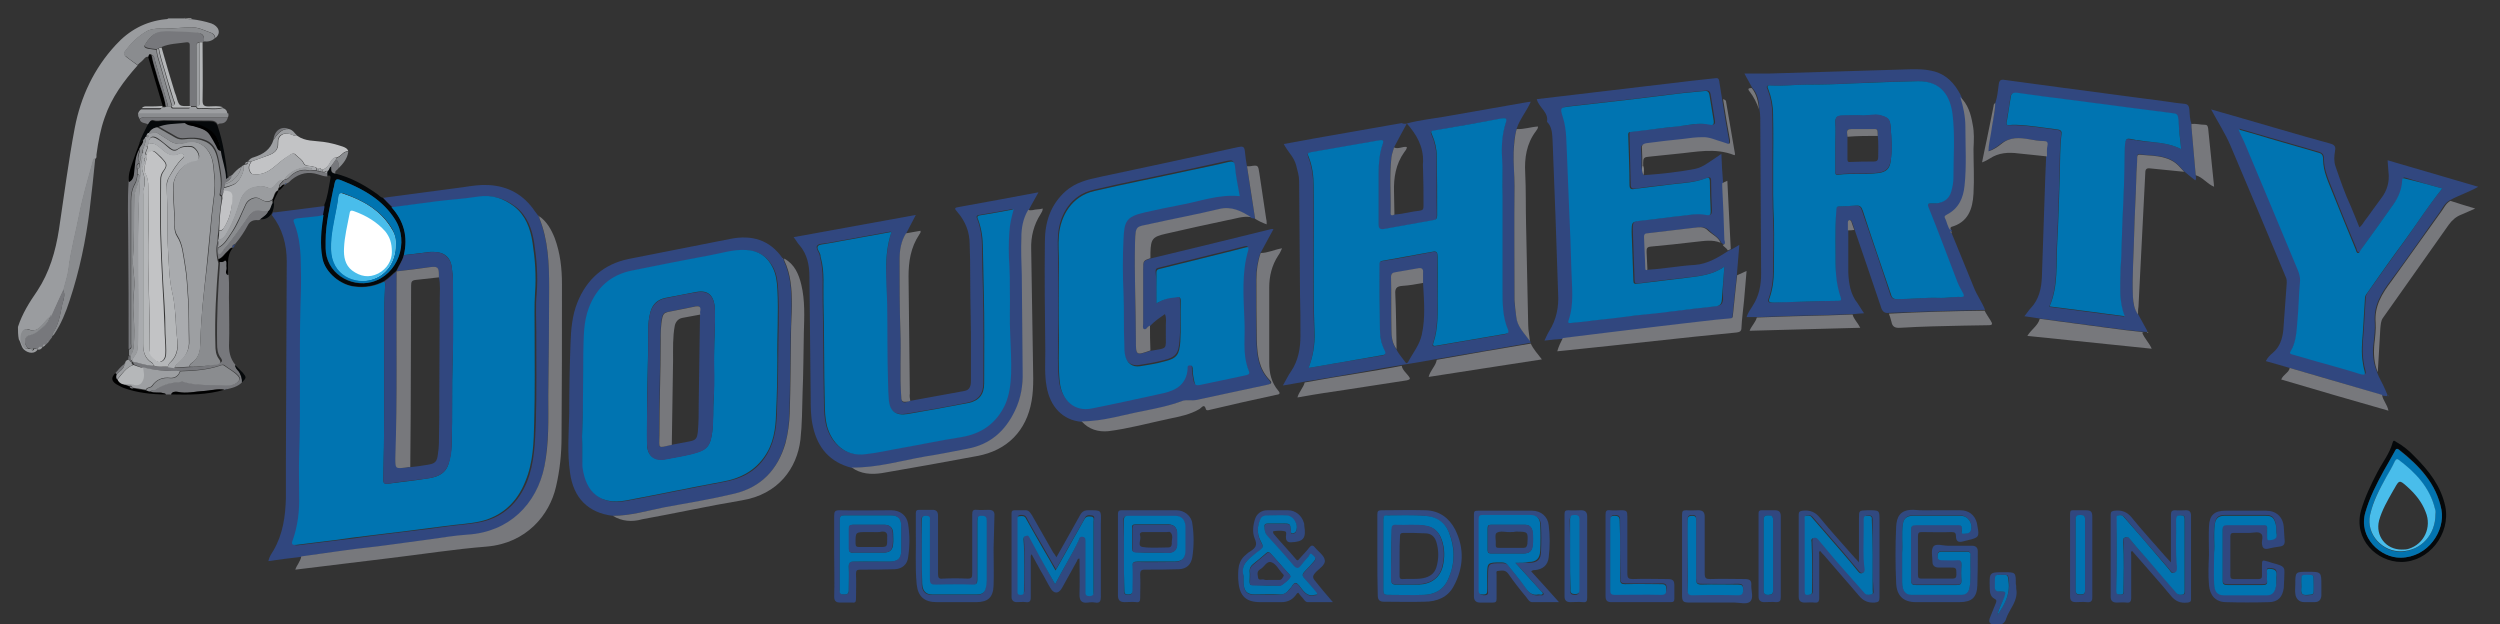 <?xml version="1.0" encoding="utf-8"?>
<!-- Generator: Adobe Illustrator 19.2.1, SVG Export Plug-In . SVG Version: 6.00 Build 0)  -->
<!DOCTYPE svg PUBLIC "-//W3C//DTD SVG 1.1//EN" "http://www.w3.org/Graphics/SVG/1.1/DTD/svg11.dtd">
<svg version="1.1" xmlns="http://www.w3.org/2000/svg" xmlns:xlink="http://www.w3.org/1999/xlink" x="0px" y="0px"
	 viewBox="0 0 585 146.1" enable-background="new 0 0 585 146.1" xml:space="preserve">
<rect x="0" y="0" width="585" height="146.1" fill="#333333" stroke="none"/>
<g id="Layer_2">
</g>
<g id="Layer_1">
	<g>
		<path fill="#FFFFFF" d="M92.6,57.4c0,3.9-2.2,7.1-5.6,8.1c-3.9,1.2-9.4-0.9-9.5-7.1c-0.1-3.3,0.7-6.4,1.3-9.6
			c0.2-0.9,0.3-1.7,0.4-2.6c0.1-0.6,0.3-1.1,1-0.8c4.7,1.6,8.9,3.9,11.5,8.4C92.4,54.9,92.7,56.2,92.6,57.4z"/>
		<g>
			<path fill="#9A9C9F" d="M4.2,76.5c1-3.1,2.7-5.8,4.5-8.4c2.9-4.4,4.3-9.3,5.1-14.4c1.2-7.9,2.2-15.9,3.7-23.8
				c1.4-7.3,4.5-13.9,9.6-19.4c3.1-3.4,6.9-5.5,11.6-6c0.2,0,0.5,0,0.7-0.2c1.3,0,2.6,0,3.8,0c0.1,0.2,0.2,0.2,0.2,0
				c0.2,0,0.3,0,0.5,0c0.3,0.4,0.6,0.2,1,0.2c1.6,0.2,3.1,0.5,4.6,1c1.6,0.6,2.4,2.2,0.9,3.4c-0.1-0.6-0.4-1-0.9-1.2
				c-1.5-0.5-2.9-1.3-4.5-1.3c-2.5,0-5.1,0.4-7.6,0.3c-1,0-2.1,0.1-3,0.6c-2.1,1.2-3.7,2.8-5.1,4.7c-0.4,0.5-0.2,0.9,0.2,1.3
				c0.9,0.7,1.8,1.3,2.7,2c-3.2,3.6-6.1,7.5-7.7,12.2c-1,2.8-1.5,5.6-1.9,8.5c-0.1,0.4,0.1,0.8-0.2,1.1c-0.6,0.1-0.6,0.6-0.7,1
				c-1.1,4-2.3,8-3.1,12.1c-0.8,4.2-2,8.4-2.5,12.7c-0.2,1.7-0.8,3.3-1.2,5c-0.9,1.9-1.8,3.8-2.6,5.8c-0.3,0-0.5,0.2-0.5,0.5l0,0
				c-0.6,0.4-1,0.9-1.4,1.4c-1,1-1.9,2.2-3.6,1.5c-0.8-0.3-1.4,0.2-1.7,1.1c-0.2,0.8-0.2,1.6,0.2,2.3c0.3,0.5,0.5,1.4,1.5,1.1
				c0.2,0,0.3,0,0.5,0c0,0.2,0.1,0.4,0.3,0.4c0.3,0,0.4-0.2,0.4-0.4c0.3,0,0.6,0,0.8,0.2c-0.6,1-2.1,1-3.2,0
				c-0.7-0.7-0.7-1.6-1.2-2.4C4.2,78.4,4.2,77.4,4.2,76.5z"/>
			<path fill="#C2C3C5" d="M44.8,4.5c-0.3,0-0.7,0.1-1-0.2c0.3,0,0.6,0,1,0C44.8,4.3,44.8,4.4,44.8,4.5z"/>
			<path fill="#C2C3C5" d="M43.4,4.2c-0.1,0.2-0.2,0.2-0.2,0C43.2,4.2,43.3,4.2,43.4,4.2z"/>
			<path fill="#31477F" d="M329.2,28.9c2.9-0.8,5.9-1.1,8.8-1.6c6.3-1.1,12.6-2.2,18.8-3.3c0.4-0.1,0.9-0.1,1.4-0.2
				c-1,2.3-2.6,4.1-3.3,6.3c-0.5,1.8-0.7,3.6-0.7,5.4c-0.1,2.6,0.2,5.3,0.2,7.9c0,8.9,0,17.8,0,26.7c0,1.3,0.2,2.6,0.4,3.9
				c0.3,2.4,1.9,4,3.2,5.7c0.1,0.2,0.1,0.3,0.2,0.5c-7.3,1.3-14.7,2.6-22,3.8c-2.7,0.5-5.5,1-8.2,1.4c-3,0.5-6.1,1-9.1,1.6
				c-4.5,0.8-9.1,1.6-13.6,2.3c-1.6,0.3-3.2,0.6-5.1,0.9c0.7-1.2,1.2-2.3,1.9-3.3c1.7-2.5,2.2-5.4,2.2-8.3c0-3.3,0-6.6-0.1-9.8
				c-0.1-8.8-0.1-17.6-0.2-26.4c0-1.3-0.4-2.5-0.7-3.7c-0.5-2-2-3.2-2.9-5c2.4-0.4,4.8-0.9,7.1-1.3c6.8-1.2,13.7-2.4,20.5-3.6
				C328.4,29,328.8,29,329.2,28.9c-1,1.8-2,3.7-3,5.6c-0.2,0.8-0.5,1.5-0.6,2.3c-0.6,4.3-0.1,8.6-0.2,12.9c0,0.8,0.4,0.7,0.9,0.5
				c2-0.1,3.9-0.7,5.9-0.9c0.8-0.1,0.9-0.4,0.9-1.1c0-2.8,0-5.6-0.1-8.4c0-0.6-0.1-1.3,0-1.9C333.1,34.3,331.5,31.5,329.2,28.9z
				 M333,66.2c0-0.8,0-1.5,0-2.3c0.1-1.1-0.4-1.2-1.3-1c-1.7,0.3-3.4,0.6-5.2,0.9c-0.7,0.1-1.1,0.4-1,1.1c0,4.2-0.1,8.3,0.1,12.5
				c0,1.5,0.2,3.1,1.2,4.4c0.5,1.1,1.4,2,2,2.9c0.3,0.4,0.4,0.4,0.7,0c1.1-2.1,2.7-4,3.2-6.4C333.6,74.3,333.2,70.2,333,66.2z
				 M306.2,86.1c5.9-1,11.5-2,17.2-2.9c0.8-0.1,0.7-0.6,0.5-1.1c-0.7-1.6-1-3.3-1.1-5c-0.1-5,0-10-0.1-15c0-0.6,0.1-0.9,0.8-1
				c3.9-0.6,7.8-1.4,11.6-2.1c1-0.2,1.3,0.1,1.2,1.1c-0.1,3.2,0,6.4,0,9.6c0,3.6,0.2,7.2-1,10.7c-0.2,0.6,0,0.7,0.6,0.6
				c5.4-0.9,10.9-1.9,16.3-2.8c0.5-0.1,0.8-0.3,0.6-0.9c-1.3-3-1.3-6.1-1.3-9.3c0-7.3,0-14.6,0-22c0-2.9,0.1-5.8-0.1-8.8
				c-0.2-2.9,0-5.7,0.9-8.5c0.3-1.1-0.2-1.1-1-0.9c-5.2,0.9-10.5,1.9-15.7,2.8c-0.8,0.1-1,0.2-0.6,1c0.7,1.6,1.1,3.3,1.1,5
				c0.1,4.6,0,9.3,0.1,13.9c0,0.7-0.2,1-0.9,1.1c-3.9,0.7-7.8,1.4-11.7,2.1c-0.9,0.2-1.1-0.3-1.1-1.1c0-4,0-8,0-12
				c0-2.4,0.2-4.7,1-6.9c0.3-0.8,0-0.9-0.7-0.8c-5.4,0.9-10.7,1.9-16.1,2.8c-0.8,0.1-0.8,0.4-0.6,1c0.9,2.2,1.2,4.7,1.2,7
				c0.2,11.4-0.2,22.8,0.2,34.2C307.6,80.6,307.3,83.3,306.2,86.1z"/>
			<path fill="#31477F" d="M293.7,51.2c-0.3-0.2-0.7,0-1-0.3c-2.3-1.4-4.5-2.6-7.4-1.9c-5.4,1.3-10.8,2.4-16.2,3.5
				c-3.1,0.7-3.4,0.3-3.5,4.2c-0.2,7.7,0.2,15.3,0.2,23c0,3.5,0,3.5,3.4,2.4c4.1-0.7,3.6-0.2,3.6-4c0-0.6,0-1.3,0-1.9
				c0-0.8,0.2-1.7-0.2-2.7c-1.3,0.9-2.5,1.7-3.5,2.8c-0.1,0.1-0.3,0.1-0.4,0.2c-0.4,0.2-0.6,0.9-1,0.6c-0.4-0.2-0.2-0.8-0.2-1.2
				c0-4.3,0-8.6,0-12.8c0-2,0-2,1.7-2.6c4.1-1,8.3-2,12.4-3c5.3-1.3,10.6-2.6,15.9-3.9c0.1,0,0.2,0,0.5,0c-1,1.9-2.1,3.8-3.1,5.7
				c-0.7,2-1,4.2-1,6.3c0,4.7,0,9.4,0.1,14.1c0.1,3.5,0.5,6.7,3,9.3c0.5,0.6,0.4,0.9-0.4,1.1c-5.6,1.2-11.2,2.4-16.8,3.6
				c-1.1,0.2-2.4-0.1-3.2,0.2c-2.9,1.1-5.8,1.8-8.8,2.3c-4.9,0.9-9.7,2.6-14.8,2.5c-4.3-0.4-7.3-3.5-8.1-8.3
				c-0.5-2.7-0.3-5.5-0.3-8.2c-0.1-8.5-0.2-17.1-0.1-25.6c0-4.6,1.3-8.7,4.9-11.9c2.3-2,5.1-2.7,8-3.3c10.8-2.3,21.6-4.6,32.4-7
				c1-0.2,1.4-0.1,1.5,1c0.1,1.2,0.3,2.4,0.5,3.6C292.4,42.9,293,47,293.7,51.2z M270.6,71c1.5-0.9,2.9-1.4,4.3-1.7
				c0.6-0.1,1.2-0.1,1.2,0.8c0,3.2,0.2,6.3-0.1,9.5c-0.2,3.1-0.8,4-3.8,4.7c-1.9,0.5-3.7,0.8-5.6,1.1c-1.8,0.3-3.1-0.6-3.5-2.5
				c-0.2-0.8-0.2-1.7-0.2-2.5c-0.1-4.1,0.1-8.1-0.2-12.2c-0.2-4.1-0.2-8.3,0-12.5c0.2-4.1,0.5-5.3,5-6.3c2.7-0.6,5.4-1.3,8.1-1.7
				c4.7-0.8,9.2-2.6,14.1-2.1c-0.4-2.3-0.8-4.6-1.1-6.9c-0.1-1.2-0.5-1.3-1.5-1.1c-3.2,0.7-6.4,1.4-9.6,2.1
				c-7.3,1.6-14.6,3-21.8,4.7c-5.3,1.2-7.9,5.8-8.3,10.3c-0.2,2.3,0,4.5,0,6.8c0.1,5.7,0,11.4,0,17.2c0,3.5-0.2,6.9,0.2,10.4
				c0.5,4.3,3.5,7,7.4,6.2c5.7-1.1,11.3-2.3,16.9-3.6c3-0.7,5.4-2.1,5.6-5.6c0-0.4-0.1-0.9,0.5-0.9c0.7,0,0.7,0.6,0.7,1
				c0,1,0.2,2,0.4,2.9c0.1,0.8,0.5,0.9,1.2,0.7c3.6-0.8,7.2-1.6,10.9-2.3c0.7-0.1,0.9-0.4,0.6-1.1c-0.8-1.9-1.1-4-1-6.1
				c0-1.9,0.1-3.8,0-5.6c-0.2-5.5-0.7-11.1,0.9-16.5c0.2-0.6,0-0.7-0.6-0.6c-1,0.3-2.1,0.5-3.1,0.8c-5.6,1.4-11.3,2.8-16.9,4.2
				c-0.5,0.1-0.9,0.2-0.9,0.9C270.7,66.1,270.6,68.4,270.6,71z"/>
			<path fill="#31477F" d="M213,93.8c4.2-0.8,8.4-1.5,12.6-2.3c1.4-0.2,1.6-1.3,1.6-2.4c0-3.7,0-7.4,0-11.1
				c-0.1-5.8-0.2-11.5-0.2-17.3c0-1.2-0.1-2.4-0.1-3.6c0-2.8-1-5.3-2.8-7.4c-0.9-1-0.8-1.1,0.5-1.3c6-1.1,12.1-2.2,18.4-3.4
				c-0.8,1.5-1.6,2.8-2.3,4.2c-1.2,2-1.5,4.3-1.6,6.5c0,2.9,0.1,5.8,0.1,8.7c0.2,7.5,0.1,15.1,0.2,22.6c0,3.1-0.4,6.3-1.8,9.2
				c-2.3,4.7-5.8,7.9-11.1,8.9c-3.3,0.6-6.6,1.3-9.8,1.8c-5.8,0.9-11.4,2.7-17.3,2.6c-5.2-1.3-8.1-4.7-9.2-9.8
				c-0.5-2.2-0.5-4.5-0.5-6.7c-0.1-9.4-0.2-18.9-0.3-28.3c0-2.6-0.5-5.2-2.3-7.3c-0.5-0.5-0.8-1.2-1.4-1.9c9.6-1.7,19-3.5,28.6-5.2
				c-0.8,1.6-1.6,3-2.3,4.4c-1.2,1.9-1.5,4-1.5,6.2c0,5.6,0,11.2,0.2,16.9c0.2,5.1-0.2,10.2,0.2,15.3c0.1,1,0.4,1.2,1.2,1
				C212.4,93.9,212.7,93.8,213,93.8z M208.6,54.3c-0.1,0-0.2-0.1-0.3-0.1c-5,0.9-9.9,1.8-14.9,2.7c-0.8,0.1-1.9,0.1-2.2,0.6
				c-0.4,0.5,0.4,1.4,0.6,2.2c0,0.2,0.1,0.4,0.1,0.6c0.9,3.3,0.5,6.8,0.6,10.1c0.2,7.9,0.1,15.9,0.3,23.8c0,1.8,0.1,3.6,0.5,5.3
				c1.1,4.1,4.3,7.3,8.9,6.7c2.9-0.4,5.8-1,8.7-1.5c4.6-0.8,9.2-1.8,13.8-2.5c4.8-0.8,8.2-3.2,10.3-7.6c1.1-2.3,1.3-4.7,1.4-7.2
				c0.1-3-0.1-6-0.2-9c-0.1-3.7,0-7.4-0.1-11c0-1.8,0-3.5-0.1-5.3c-0.2-2.7-0.2-5.3,0-8c0.1-1.7,0.6-3.4,1-5.2
				c-2.8,0.5-5.3,1-7.9,1.4c-0.8,0.1-0.6,0.6-0.4,1c0.8,2.1,1.1,4.4,1.1,6.7c0,3.2,0.1,6.5,0.2,9.7c0.2,7.3,0.1,14.6,0.1,21.9
				c0,2.6-1.2,4.1-3.7,4.6c-4.8,1-9.5,1.8-14.3,2.6c-2.6,0.4-4-0.6-4.3-3.1c-0.2-1.5-0.2-3-0.2-4.5c-0.1-6-0.1-12-0.2-18
				C207.5,65.6,206.8,59.9,208.6,54.3z"/>
			<path fill="#31477F" d="M384.6,41c4-0.3,8.1-0.7,12.1-1.5c1.5-0.3,2.7-1.2,3.9-2c0.7-0.5,1.4-0.9,2.2-1.5
				c0.1,2.4,0.2,4.6,0.4,6.8c0,0.2,0,0.5,0,0.7c0.2,4.2,0.3,8.3,0.5,12.5c0,0.4,0.3,1-0.4,1.2c-0.2-0.1-0.3-0.3-0.5-0.4
				c-0.6-1.3-1.9-1.9-2.8-2.8c-0.6-0.7-1.5-0.9-2.4-0.8c-1.4,0.2-2.8,0.3-4.3,0.5c-2.5,0.3-5,0.6-7.6,0.9c-0.6,0.1-0.7,0.3-0.7,0.8
				c0.1,2.4,0.2,4.9,0.3,7.3c0,0.3,0,0.6,0.5,0.4c3.6-0.2,7.1-0.9,10.7-1.1c3.1-0.2,5.6-1.8,8.1-3.4c0.2-0.1,0.5-0.2,0.7-0.3
				c0.5-0.3,1-0.6,1.7-1c-0.2,2.6-0.4,4.9-0.6,7.3c-0.1,0.9-0.2,1.7-0.3,2.6c-0.2,2.3-0.5,4.5-0.7,6.8c0,0.4-0.1,0.7-0.6,0.7
				c-2.3,0.2-4.5,0.5-6.8,0.7c-3.1,0.3-6.2,0.7-9.4,1.1c-3.6,0.4-7.2,0.9-10.8,1.3c-4.1,0.5-8.1,1-12.2,1.5
				c-1.3,0.1-2.7,0.2-4.2,0.4c0.4-0.8,0.7-1.6,1.1-2.2c1.7-2.7,2.3-5.7,2.1-8.8c-0.4-12-0.8-24-1.3-35.9c-0.1-1.5-0.1-3.1-1.3-4.3
				c0.4-2.3-1.9-3.3-2.4-5.3c4.3-0.5,8.5-1,12.7-1.5c7.9-0.9,15.7-1.9,23.6-2.8c1.8-0.2,3.7-0.4,5.5-0.6c0.6-0.1,0.8,0.1,0.9,0.7
				c0.2,1.5,0.5,2.9,0.7,4.4c0.5,3.2,1,6.3,1.6,9.5c0.1,0.8,0,1.2-0.9,0.8c-0.3-0.1-0.6-0.2-0.9-0.3c-1.6-0.4-3.1-1.1-4.7-1.1
				c-1.5,0-2.9,0.3-4.4,0.4c-2.9,0.3-5.8,0.6-8.6,1c-0.5,0.1-1.1,0.1-1.1,1c0.1,1.4,0.1,2.9,0.1,4.3C384.2,39.6,384.2,40.3,384.6,41
				z M403.5,62.4c-2.6,1.8-5.6,2.2-8.5,2.5c-3.9,0.4-7.7,0.9-11.6,1.4c-0.7,0.1-0.9-0.1-0.9-0.8c-0.1-3.7-0.3-7.5-0.4-11.2
				c-0.1-2.6,0-2.5,2.6-2.8c3.1-0.3,6.1-0.8,9.2-1.1c1.9-0.2,3.7-0.6,5.6-0.2c0.9,0.2,1.1-0.1,1.1-0.9c-0.1-2.4-0.2-4.7-0.2-7.1
				c0-0.7-0.3-0.8-0.9-0.6c-2.5,1-5.1,1.1-7.7,1.4c-3,0.4-5.9,0.6-8.9,1.1c-1,0.1-1.3,0-1.3-1c-0.1-3.9-0.2-7.8-0.3-11.7
				c0-0.4,0.1-0.6,0.5-0.6c1.1-0.1,2.2-0.3,3.3-0.4c2.6-0.3,5.1-0.6,7.7-0.9c2.6-0.2,5.1-0.9,7.7-0.4c0.8,0.2,0.9-0.3,0.8-0.9
				c-0.3-2-0.7-4.1-1-6.1c-0.1-0.6-0.4-1-1.1-0.9c-1.7,0.2-3.5,0.3-5.2,0.5c-4.4,0.5-8.8,1.1-13.1,1.6c-4.4,0.5-8.8,1-13.2,1.5
				c-2.3,0.3-2.3,0.3-1.7,2.5c1,3.1,0.8,6.4,1,9.6c0.2,4.2,0.3,8.4,0.5,12.5c0.2,4.5,0.4,9.1,0.5,13.6c0.1,4,0.6,8.1-0.7,12
				c-0.1,0.4,0,0.5,0.4,0.5c2.1-0.2,4.2-0.5,6.3-0.7c3.1-0.4,6.2-0.8,9.2-1.1c3-0.4,6-0.7,9-1c3.1-0.4,6.2-0.8,9.4-1.1
				c1.1-0.1,1.5-0.5,1.6-1.5C403.1,67.7,403.3,65.2,403.5,62.4z"/>
			<path fill="#31477F" d="M89.6,46.3c6.3-0.8,12.5-1.7,18.8-2.5c1.9-0.3,3.9-0.6,5.8-0.5c4.7,0.2,8.4,2.3,11,6.2
				c0.2,0.3,0.5,0.6,0.7,0.9c0,0.2,0.1,0.3,0.3,0.3c0,0,0,0,0,0c0,0.1-0.1,0.3,0,0.4c2.1,5.3,2.3,10.8,2.3,16.3
				c0,8.4-0.1,16.9-0.2,25.3c0,5.5,0.1,11-0.9,16.5c-1.8,9-8.3,15.5-18,16c-2.9,0.2-5.8,0.7-8.8,1.1c-3.2,0.4-6.4,0.9-9.6,1.3
				c-3.5,0.4-7,0.8-10.5,1.3c-3.4,0.4-6.7,0.9-10,1.4c-2.5,0.3-5.1,0.6-7.7,1c0.2-1,0.7-1.7,1.2-2.5c2.2-3.8,2.8-8,2.9-12.3
				c0-2.8,0-5.7,0-8.5c0-8.4,0.1-16.7,0.1-25.1c0-7.2,0.1-14.5,0.1-21.7c0-4-1-7.7-3.5-10.9c0.1-0.2,0.2-0.4,0.3-0.6
				c0.4,0,0.8,0,1.2-0.1c3.7-0.5,7.3-0.9,11-1.4c0.2,0.8-0.2,1.5-0.3,2.3c-0.4,0.1-0.7,0.2-1.1,0.2c-1.6,0.2-3.2,0.3-4.7,0.5
				c-0.5,0.1-1.2,0-0.8,1c1.4,3.4,1.6,7.1,1.6,10.7c0,3-0.1,6.1-0.1,9.1c-0.2,11.6,0.2,23.2-0.3,34.8c-0.1,3.1,0,6.2,0,9.2
				c0,3.6-0.3,7.1-1.5,10.5c-0.3,0.9,0,1.2,0.8,1.1c3-0.4,5.9-0.7,8.9-1.1c2.8-0.3,5.6-0.7,8.4-1.1c3-0.4,6-0.7,9-1.1
				c2.8-0.3,5.7-0.7,8.5-1.1c2.8-0.4,5.6-0.5,8.3-1.1c5.1-1.2,8.5-4.5,10.5-9.3c1.8-4.5,1.9-9.3,2.1-14c0.2-7.1,0.1-14.2,0.1-21.2
				c0-3-0.2-6,0.1-9c0.3-4,0-7.9-0.6-11.8c-0.5-3.2-1.6-6.3-4.3-8.4c-2.5-1.9-5.2-2.8-8.4-2.3c-3.2,0.5-6.5,0.7-9.7,1.1
				c-3.6,0.4-7.1,0.9-10.6,1.4C91,47.7,90.3,47,89.6,46.3z"/>
			<path fill="#31477F" d="M456.7,54.6c1.7,4.2,3.5,8.5,5.2,12.7c0.7,1.8,1.9,3.4,2.6,5.2c-7.5,0.2-15,0.4-22.4,0.7
				c-1.2,0.2-1.7-0.4-2-1.5c-2-6-4.1-12-6.1-17.9c-0.2-0.7-0.5-1.4-0.7-2c-0.1-0.2-0.2-0.3-0.5-0.3c-0.2,0-0.3,0.2-0.3,0.5
				c0,0.6,0,1.3,0,1.9c0,3.3,0,6.6,0,9.8c0.1,2.6,0.5,5.2,2.2,7.3c0.5,0.7,0.9,1.5,1.5,2.3c-1,0.1-1.8,0.1-2.5,0.2
				c-1.9,0.1-3.8,0.1-5.7,0.2c-5.6,0.1-11.2,0.3-16.7,0.5c-0.8,0-1.7,0-2.6,0c0.3-1,0.9-1.8,1.4-2.6c1.5-2.3,2-4.8,2-7.5
				c-0.1-12.2-0.1-24.4-0.2-36.6c0-0.7-0.1-1.3-0.2-2c-0.1-1.8-0.4-3.6-1.7-5c-0.5-1-1.1-1.9-1.8-3.3c2.2,0,4.1,0,6,0
				c11.1-0.3,22.1-0.7,33.2-1c1.4,0,2.9,0,4.3,0.3c2.9,0.5,5,2.2,6.5,4.7c0.3,0.5,0.6,1,0.8,1.5c0.7,2.3,1.2,4.6,1.2,6.9
				c0,4.6,0.3,9.3-0.2,13.9c-0.3,2.9-1.4,5.3-4.1,6.7c-0.3,0.2-0.8,0.3-0.5,0.8c0.5,1,0.6,2.1,1.3,2.9c0,0,0.1,0.1,0.1,0.1
				C456.4,54.3,456.4,54.5,456.7,54.6z M429.5,56.3c0-2.3,0-4.6,0-7c0-0.5,0-0.9,0.7-1c1.3,0,2.5-0.1,3.8-0.2c1-0.1,1.4,0.3,1.7,1.2
				c2.2,6.5,4.5,13.1,6.6,19.6c0.3,0.9,0.7,1.1,1.5,1.1c3.2,0,6.4-0.4,9.6-0.3c1.8,0.1,3.5-0.3,5.3-0.2c0.6,0,0.8-0.2,0.5-0.8
				c-0.5-0.9-1-1.8-1.4-2.8c-2.2-5.7-4.3-11.4-6.6-17.1c-0.5-1.3,0-1.2,0.9-1.2c2.2,0.1,3.8-0.9,4.3-2.8c0.3-1,0.5-2.1,0.5-3.2
				c0-4.9,0.3-9.9-0.2-14.8c-0.5-4.2-2.6-7.9-8.1-7.8c-4.9,0.1-9.9,0.2-14.8,0.5c-3.7,0.2-7.5,0.2-11.3,0.3c-2.8,0-5.6,0.4-8.4,0.2
				c-0.8,0-0.8,0.3-0.5,0.9c0.7,1.8,1.1,3.8,1.1,5.7c0.2,8.4-0.1,16.8,0.2,25.2c0.2,3.9,0,7.8,0,11.6c0,2.2-0.3,4.3-1,6.3
				c-0.4,1,0,1.2,0.9,1.1c2.2-0.1,4.4-0.2,6.6-0.2c2.8-0.1,5.7-0.2,8.5-0.2c0.8,0,0.8-0.3,0.6-0.9c-0.3-0.9-0.5-1.8-0.7-2.6
				C429.3,63.4,429.6,59.8,429.5,56.3z"/>
			<path fill="#31477F" d="M535.8,86.1c-1.8-0.5-3.7-1.1-5.6-1.6c0.4-0.8,1-1.4,1.6-1.9c1.7-1.4,2.3-3.4,2.5-5.4
				c0.3-3.7,0.5-7.3,0.8-11c0-0.4,0-0.9-0.2-1.3c-4.3-10.3-8.6-20.6-13-30.9c-1.2-2.8-2.9-5.4-4.5-8.4c1.8,0.5,3.4,1,4.9,1.4
				c7.7,2.2,15.3,4.5,23,6.6c1,0.3,1.3,0.7,1.1,1.7c-0.2,1.2-0.3,2.4,0.1,3.6c1.1,3.2,2.2,6.4,3.6,9.4c0.7,1.6,1.3,3.2,2,4.9
				c0.6-0.4,0.9-1.1,1.3-1.6c1.3-1.7,2.5-3.5,3.8-5.2c1.4-1.8,2-3.9,1.7-6.2c-0.1-0.9-0.1-1.7-0.2-2.7c7.1,2.1,14.1,4.1,21.2,6.2
				c-2.2,1.3-4.6,2-6.7,3.2c-1.1,0.6-1.6,1.7-2.2,2.6c-3.9,5.4-7.6,10.9-11.6,16.2c-2.2,2.9-4,5.8-3.7,9.7c0.1,1.6-0.1,3.3-0.3,5
				c-0.3,2.2-0.1,4.4,0.8,6.6c0.5,1.5,1.4,2.8,2,4.3c0.2,0.4,0.3,0.8,0.5,1.2c-0.1,0-0.1,0.1-0.2,0.2c-0.4-0.1-0.9,0-1.3-0.3
				C550.3,90.3,543,88.2,535.8,86.1z M571.5,44.1c-2.9-0.8-5.7-1.6-8.5-2.5c-0.6-0.2-0.7,0-0.7,0.5c-0.1,2-0.8,3.7-1.9,5.3
				c-2.6,3.6-5.2,7.3-7.8,10.9c-0.2,0.3-0.3,0.8-0.7,0.7c-0.4-0.1-0.4-0.6-0.5-0.9c-1.8-4.3-3.6-8.6-5.3-13c-1-2.6-2.3-5.1-2.3-8
				c0-0.9-0.3-1.3-1.2-1.6c-3.8-1.1-7.6-2.2-11.4-3.3c-2.3-0.7-4.6-1.3-7.2-2.1c0.7,1.5,1.3,2.7,1.8,4c4,9.6,8,19.1,12,28.7
				c0.4,0.9,0.7,1.8,0.6,2.9c-0.2,3-0.3,6.1-0.6,9.1c-0.2,2.4-0.4,4.9-1.6,7.2c-0.4,0.7,0.1,0.7,0.6,0.8c1.7,0.5,3.4,1,5.2,1.5
				c3.6,1,7.1,2,10.7,3.1c0.9,0.3,1,0,0.8-0.8c-0.2-0.6-0.3-1.2-0.4-1.9c-0.4-2.3-0.2-4.7,0-7c0.2-2.7,0.3-5.4,0.5-8.1
				c0-0.5,0.3-0.8,0.5-1.2c2.8-4,5.6-7.9,8.5-11.9C565.4,52.6,568.2,48.2,571.5,44.1z"/>
			<path fill="#31477F" d="M466.9,24.1c0.5-1.4,0.6-2.9,0.8-4.3c0.1-0.9,0.4-1.3,1.4-1.1c4.4,0.6,8.8,1.2,13.3,1.8
				c8.3,1.1,16.6,2.2,24.9,3.3c1.3,0.2,2.6,0.4,3.9,0.5c0.8,0.1,1,0.5,1.1,1.2c0.1,1.2,0.1,2.4,0.5,3.5c0,0.2,0,0.5,0,0.7
				c0.3,3.8,0.7,7.5,1,11.3c0,0.4,0.2,0.8-0.1,1.2c-0.9-0.7-1.8-1.4-2.6-2.1c-0.7-0.7-1.3-1.5-2.1-2.1c-2.5-1.8-5.5-1.5-8.4-1.9
				c-0.5-0.1-0.5,0.4-0.5,0.8c0,1.5-0.2,3-0.2,4.5c-0.1,4.4-0.4,8.8-0.5,13.1c-0.1,4.9-0.5,9.9-0.3,14.8c0.1,1.5,0.2,2.9,1.2,4.2
				c0.7,1.3,1.5,2.7,2.2,4c0,0.1-0.1,0.1-0.1,0.2c-0.3,0-0.6-0.1-1-0.1c-0.1,0-0.2,0-0.3,0c-2.8-0.3-5.5-0.6-8.3-1
				c-5.2-0.7-10.5-1.4-15.7-2.1c-1.1-0.2-2.1-0.3-3.4-0.5c0.6-0.7,1-1.4,1.5-1.9c1.9-2,2.5-4.6,2.6-7.3c0.3-7.8,0.5-15.7,0.8-23.5
				c0.1-1.6,0.1-3.1,0.2-4.7c0-0.8-0.1-1.7,0.1-2.5c0.2-0.9-0.2-1.1-0.9-1.1c-1.1,0-2.2-0.3-3.3-0.4c-2.3-0.4-4.6-0.5-6.6,1.1
				c-0.9,0.7-1.9,1.4-3,1.7l0,0c0-1.5,0.4-2.9,0.6-4.3C466.2,28.7,466.8,26.5,466.9,24.1z M510.4,34.9c-0.2-2.3-0.5-4.4-0.7-6.5
				c-0.2-1.8-0.2-1.7-2-1.9c-3.4-0.4-6.7-0.8-10.1-1.3c-4.6-0.6-9.1-1.2-13.7-1.8c-4-0.5-8-1-12-1.6c-1-0.1-1.4,0.2-1.5,1.1
				c-0.2,1.7-0.5,3.3-0.8,5c-0.2,1.5-0.2,1.5,1.2,1.4c0.3,0,0.6,0,0.8,0c3.3,0.1,6.6,0.7,9.8,1.1c0.8,0.1,0.9,0.4,0.9,1.1
				c-0.4,3.2-0.3,6.5-0.4,9.7c-0.2,5.2-0.3,10.4-0.6,15.7c-0.3,5,0.3,10.1-1.8,14.9c5.9,0.8,11.6,1.5,17.6,2.3
				c-1.4-3.5-0.9-6.9-1-10.3c0-1.4,0.2-2.8,0.2-4.2c0.1-4.4,0.3-8.8,0.5-13.3c0.2-3.8,0.2-7.7,0.3-11.5c0.1-2.8,0.5-2.3,2.4-2
				c0.2,0,0.5,0,0.7,0.1C503.6,33.4,507.1,33.2,510.4,34.9z"/>
			<path fill="#31477F" d="M143.4,120.7c-5.8-0.7-9.2-4.2-10-10c-0.7-4.7-0.3-9.3-0.2-14c0-5.4,0.1-10.9,0.3-16.3
				c0.1-3.3,0.4-6.6,1.6-9.6c2.2-5.5,6.2-9,12-10.2c7.9-1.6,15.9-3.1,23.8-4.7c5-1,9.2,0.2,12.2,4.5c0,0.1,0.1,0.2,0.3,0.2
				c0,0,0,0,0,0c0,0.1,0,0.3,0,0.4c1.6,3.3,1.8,6.9,1.8,10.5c0,2.2-0.1,4.3-0.2,6.5c-0.1,6.3-0.1,12.5-0.3,18.8
				c-0.1,2.4-0.3,4.7-1,7c-1.7,6.1-5.6,10.3-11.9,11.8c-5.4,1.3-10.9,2.2-16.4,3.2C151.5,119.5,147.5,120.7,143.4,120.7z
				 M136.2,102.2c0.1,2.4,0,4.8,0.3,7.2c0.8,6,4.3,8.9,10.2,7.8c7.5-1.4,15.1-3,22.6-4.4c4-0.7,7.3-2.3,9.6-5.6
				c2.2-3.1,2.8-6.8,2.9-10.4c0.1-4.1,0.3-8.3,0.3-12.5c0-5.5,0.3-11,0-16.5c-0.1-1.8-0.3-3.5-1.1-5.1c-1.3-2.5-3.3-4-6.2-4.1
				c-3-0.1-5.9,0.8-8.8,1.3c-6,1.1-11.9,2.3-17.9,3.5c-5,1-8.3,4-10.1,8.7c-1.3,3.3-1.2,6.9-1.3,10.4
				C136.4,89,136.5,95.6,136.2,102.2z"/>
			<path fill="#77787C" d="M70.5,130.2c3.3-0.5,6.7-0.9,10-1.4c3.5-0.5,7-0.8,10.5-1.3c3.2-0.4,6.4-0.9,9.6-1.3
				c2.9-0.4,5.8-0.9,8.8-1.1c9.7-0.6,16.2-7.1,18-16c1.1-5.5,0.9-11,0.9-16.5c0.1-8.4,0.2-16.9,0.2-25.3c0-5.6-0.2-11.1-2.3-16.3
				c0-0.1,0-0.2,0-0.4c1.8,1.3,2.8,3.1,3.6,5.1c1.3,3.5,1.7,7.1,1.7,10.8c0,11.9,0,23.9-0.1,35.8c0,3.9-0.4,7.8-1.3,11.6
				c-1.5,6.6-6.9,13.2-16.2,14c-7.6,0.6-15.1,1.8-22.7,2.7c-7.3,0.9-14.7,1.8-22.1,2.7C69.4,132.3,70.3,131.4,70.5,130.2z"/>
			<path fill="#77787C" d="M143.4,120.7c4.1,0,8.1-1.2,12.1-2c5.5-1,11-1.9,16.4-3.2c6.2-1.5,10.1-5.6,11.9-11.8
				c0.6-2.3,0.9-4.6,1-7c0.2-6.3,0.2-12.5,0.3-18.8c0-2.1,0.2-4.3,0.2-6.5c0-3.6-0.2-7.2-1.8-10.5c0-0.1,0-0.2,0-0.4
				c2.4,1.3,3.4,3.6,4,6.1c0.9,3.7,0.7,7.5,0.6,11.3c-0.1,4.7-0.1,9.4-0.3,14.1c-0.1,3.6-0.1,7.3-0.5,10.9
				c-0.8,6.6-5.1,12.8-13.8,14.2c-7.8,1.3-15.4,3-23.2,4.4C147.9,122.2,145.5,122,143.4,120.7z"/>
			<path fill="#77787C" d="M253.1,98.6c5.1,0,9.9-1.6,14.8-2.5c3-0.6,5.9-1.2,8.8-2.3c0.9-0.3,2.1,0,3.2-0.2
				c5.6-1.2,11.2-2.4,16.8-3.6c0.9-0.2,1-0.5,0.4-1.1c-2.5-2.6-2.9-5.8-3-9.3c-0.1-4.7-0.1-9.4-0.1-14.1c0-2.2,0.3-4.3,1-6.3
				c1.7,0,3.2-0.8,5-1.1c-0.3,0.6-0.5,1.2-0.9,1.7c-1.5,2.3-2.1,4.8-2.1,7.5c0,5.9,0,11.8,0,17.6c0,2.4,0.5,4.6,2.1,6.5
				c0.6,0.7,0.3,0.9-0.5,1c-5.2,1.1-10.4,2.3-15.5,3.5c-0.3,0.1-0.8,0.2-0.9-0.1c-0.4-1.5-1-0.4-1.5-0.1c-2.2,1.3-4.7,1.8-7.2,2.3
				c-4.7,1-9.4,2.3-14.2,2.9C257,101.1,254.8,100.5,253.1,98.6z"/>
			<path fill="#77787C" d="M199.3,109.4c5.9,0.1,11.5-1.6,17.3-2.6c3.3-0.5,6.6-1.2,9.8-1.8c5.3-1,8.8-4.1,11.1-8.9
				c1.4-2.9,1.9-6,1.8-9.2c-0.1-7.5-0.1-15.1-0.2-22.6c-0.1-2.9-0.2-5.8-0.1-8.7c0-2.3,0.4-4.5,1.6-6.5c0.7,0.3,1.4-0.1,2.1-0.1
				c0.4,0,0.9-0.1,1.3-0.2c0,0.6-0.3,0.9-0.5,1.3c-1.6,2.5-2.3,5.3-2.2,8.2c0.1,8.4,0.3,16.8,0.4,25.2c0,3.4,0.3,6.9-0.3,10.3
				c-1.2,7-5.7,11.6-12.7,12.9c-7.4,1.4-14.8,2.7-22.3,4C203.8,111.1,201.4,110.9,199.3,109.4z"/>
			<path fill="#314980" d="M247.2,130.4c1.9-3.3,3.7-6.6,5.5-9.8c0.5-0.9,1-1.2,2-1.2c3.1,0,3-0.1,2.9,3c0,5.7,0,11.4,0,17.2
				c0,1-0.2,1.6-1.3,1.4c-0.5-0.1-1.1-0.1-1.7,0c-1.6,0.2-2-0.5-2-1.9c0.1-2.8,0-5.6,0-8.4c-0.5,0-0.5,0.4-0.6,0.6
				c-1.2,2.1-2.3,4.2-3.5,6.3c-0.8,1.4-1.9,1.4-2.7,0c-0.8-1.3-1.4-2.6-2.2-3.9c-0.7-1.3-1.5-2.7-2.2-4c-0.3,0.3-0.2,0.6-0.2,0.9
				c0,3.1,0,6.2,0,9.2c0,0.9-0.3,1.2-1.1,1.1c-0.7-0.1-1.4,0-2.2,0c-0.8,0-1.2-0.5-1.2-1.2c0-6.5,0-13,0-19.6c0-0.5,0.2-0.7,0.7-0.7
				c0.9,0,1.8,0,2.6,0c0.8,0,1.1,0.6,1.5,1.2c1.6,2.9,3.3,5.7,4.9,8.6C246.7,129.6,247,130,247.2,130.4z M246.9,136.7
				c1.9-3.7,4-7,5.6-10.5c0.2-0.4,0.2-1,0.9-0.9c0.8,0.1,0.7,0.8,0.7,1.3c0,3.8,0,7.5,0,11.3c0,0.7-0.1,1.3,1,1.3
				c1,0,0.9-0.6,0.9-1.3c0-5.4,0-10.7,0-16.1c0-0.4,0.3-1.1-0.5-1.2c-0.7-0.1-1.3-0.2-1.7,0.7c-1,1.9-2.1,3.7-3.1,5.5
				c-1.2,2.1-2.3,4.1-3.6,6.4c-1.1-1.9-2.1-3.6-3.1-5.4c-1.3-2.2-2.6-4.4-3.8-6.7c-0.4-0.7-1-0.6-1.5-0.6c-0.7,0.1-0.5,0.6-0.5,1
				c0,0.7,0,1.4,0,2c0,4.8,0,9.6,0,14.4c0,0.5-0.1,1,0.7,1c0.6,0,0.8-0.2,0.8-0.8c-0.1-4.1,0.2-8.2-0.1-12.2c0-0.6,0.2-0.7,0.6-0.8
				c0.4-0.2,0.6,0,0.8,0.4c0.7,1.4,1.4,2.8,2.2,4.1C244.3,132.1,245.5,134.2,246.9,136.7z"/>
			<path fill="#314980" d="M453.1,119.4c1.9,0,3.8,0,5.6,0c2,0,3.4,1.1,3.9,3c0,0.2,0.1,0.4,0.1,0.6c0.5,2.6,0.4,2.8-2.2,3.4
				c-0.4,0.1-0.8,0.2-1.2,0.3c-1.1,0.3-1.6-0.1-1.6-1.2c0-0.7-0.2-1-1-1c-2.3,0.1-4.6,0-7,0c-0.7,0-0.9,0.2-0.9,1c0,3,0,6,0,9
				c0,0.8,0.2,0.9,1,0.9c2.3,0,4.6,0,7,0c0.7,0,1-0.2,1-0.9c0-1.7,0-1.7-1.7-1.7c-0.8,0-1.7,0-2.5,0c-0.9,0-1.4-0.5-1.4-1.3
				c0-1.2-0.4-2.8,0.2-3.6c0.6-0.8,2.2-0.2,3.4-0.2c1.9,0,3.8,0,5.6,0c0.9,0,1.4,0.4,1.4,1.3c0,2.7,0,5.4-0.1,8
				c-0.1,2.8-1.3,3.9-4.2,3.9c-3.4,0-6.8,0-10.2,0c-2.9,0-4.5-1.5-4.6-4.5c-0.2-4.4-0.2-8.7,0-13.1c0.1-2.2,0.8-4.1,4.1-4
				C449.7,119.5,451.4,119.4,453.1,119.4z M445.1,129.3c0,2.7,0,4.7,0,6.8c0,2,0.7,3,2.2,3c3.9,0,7.8,0,11.6,0c1.2,0,1.8-0.6,2-1.8
				c0.4-2.5,0.1-4.9,0.2-7.4c0-0.7-0.3-0.9-0.9-0.9c-2,0-3.9,0-5.9,0c-0.8,0-0.9,0.4-0.9,1.1c0,0.7,0.2,0.9,0.9,0.9
				c1.2,0,2.4,0,3.6,0c0.9,0,1.1,0.3,1.1,1.1c-0.1,1.2-0.1,2.4,0,3.6c0,0.9-0.3,1.1-1.1,1.1c-3.2,0-6.4,0-9.6,0
				c-0.8,0-1.1-0.2-1.1-1.1c0-3.9,0-7.8,0-11.8c0-0.9,0.3-1.1,1.2-1.1c3.2,0,6.3,0,9.5,0c0.9,0,1.3,0.2,1.2,1.1c0,0.3-0.3,1,0.4,0.9
				c0.6-0.1,1.5,0.1,1.7-0.8c0.5-1.6-0.7-3.3-2.4-3.4c-3.7,0-7.4,0-11.2,0c-1.2,0-2,0.5-2.3,1.8
				C444.9,124.9,445.3,127.4,445.1,129.3z"/>
			<path fill="#334B82" d="M566.4,171.6C566.4,171.6,566.4,171.6,566.4,171.6c0,0.2,0.1,0.2,0.1,0.1
				C566.5,171.6,566.5,171.6,566.4,171.6C566.5,171.6,566.4,171.6,566.4,171.6z"/>
			<path fill="#314980" d="M508,131.6c0-3.9,0-7.5,0-11.1c0-0.8,0.2-1.1,1-1.1c0.9,0.1,1.8,0,2.6,0c0.7,0,1.1,0.4,1.1,1.2
				c0,6.5,0,13,0,19.6c0,0.7-0.3,0.7-0.8,0.8c-1.7,0.2-2.9-0.3-4-1.7c-2.9-3.5-6-6.9-9-10.4c-0.4,0.3-0.2,0.6-0.2,0.9
				c0,3.4,0,6.7,0,10.1c0,0.9-0.3,1.2-1.1,1.1c-0.8-0.1-1.5,0-2.3,0c-0.9,0-1.4-0.4-1.4-1.3c0-6.4,0-12.9,0-19.3
				c0-0.7,0.3-0.8,0.9-0.9c1.7-0.2,3,0.3,4.1,1.7c2.5,3.1,5.2,6,7.8,9C507,130.5,507.4,131,508,131.6z M495.3,129.8
				c0,2.8,0,5.6,0,8.4c0,0.6,0.1,1,0.8,0.9c0.4,0,0.9,0.1,0.9-0.6c-0.1-3.9,0.2-7.8-0.1-11.6c0-0.5-0.2-0.9,0.4-1.1
				c0.4-0.2,0.8-0.2,1.1,0.2c1.2,1.8,2.8,3.3,4.2,4.9c2.3,2.6,4.5,5.2,6.8,7.9c0.4,0.5,0.9,0.4,1.5,0.3c0.4,0,0.4-0.4,0.4-0.8
				c0-5.6,0-11.3,0-16.9c0-0.5-0.2-0.8-0.8-0.8c-0.9-0.1-1.2,0.2-1.2,1.1c0.1,3.6-0.2,7.3,0.2,10.9c0.1,0.5,0.2,1.1-0.6,1.4
				c-0.7,0.2-0.9-0.4-1.2-0.7c-0.6-0.7-1.1-1.3-1.7-2c-3-3.4-6-6.9-8.9-10.3c-0.4-0.4-0.8-0.5-1.3-0.4c-0.6,0.1-0.4,0.6-0.4,1
				C495.3,124.4,495.3,127.1,495.3,129.8z"/>
			<path fill="#314980" d="M435,131.6c0-3.6,0-6.9,0-10.3c0-1.9,0-1.8,1.9-1.9c3.1,0,2.9-0.1,2.9,2.9c0,5.8,0,11.7,0,17.5
				c0,0.9-0.2,1.1-1.1,1.2c-1.6,0.1-2.7-0.4-3.7-1.6c-2.7-3.2-5.5-6.3-8.2-9.5c-0.3-0.3-0.6-0.6-0.9-1c-0.4,0.3-0.2,0.6-0.2,0.9
				c0,3.4,0,6.7,0,10.1c0,0.9-0.3,1.2-1.1,1.1c-0.8-0.1-1.5,0-2.3,0c-0.9,0-1.4-0.4-1.4-1.3c0-6.4,0-12.9,0-19.3
				c0-0.7,0.3-0.8,0.9-0.9c1.7-0.2,3,0.3,4.1,1.7c2.6,3.2,5.4,6.2,8.1,9.3C434.3,130.8,434.6,131.1,435,131.6z M438.2,129.9
				c0-2.8,0-5.6,0-8.4c0-0.7-0.3-0.9-0.9-0.9c-0.6,0-1,0.1-1,0.8c0,0.9,0,1.8,0,2.8c0,2.9-0.2,5.8,0.2,8.7c0.1,0.5,0,0.9-0.5,1.1
				c-0.5,0.2-0.8-0.1-1.1-0.5c-1.2-1.4-2.4-2.9-3.6-4.3c-2.4-2.8-4.8-5.5-7.2-8.3c-0.4-0.4-0.9-0.4-1.3-0.3
				c-0.5,0.1-0.3,0.6-0.3,0.9c0,2.1,0,4.2,0,6.4c0,3.4,0,6.8,0,10.2c0,0.6,0.1,1,0.8,1c0.5,0,0.9,0,0.9-0.7
				c-0.1-3.9,0.1-7.8-0.1-11.7c0-0.5,0-0.8,0.4-0.9c0.4-0.2,0.8-0.1,1.1,0.3c1.4,1.7,2.8,3.4,4.2,5c2.2,2.6,4.5,5.2,6.8,7.7
				c0.4,0.5,1,0.4,1.5,0.2c0.5-0.1,0.3-0.7,0.3-1C438.2,135.3,438.2,132.6,438.2,129.9z"/>
			<path fill="#31477F" d="M516.9,129.9c0-2.2-0.1-4.5,0-6.7c0.1-2.7,1.3-3.7,3.9-3.7c3.1,0,6.2,0,9.4,0c2.4,0,4,1.4,4.2,3.8
				c0.1,1,0.1,2.1,0.2,3.1c0.1,0.9-0.2,1.4-1.2,1.5c-0.9,0.1-1.8,0.3-2.7,0.5c-1,0.2-1.3-0.3-1.4-1.1c-0.1-0.8,0.4-1.9-0.2-2.4
				c-0.6-0.6-1.8-0.2-2.7-0.2c-1.2,0-2.4,0-3.6,0c-0.6,0-0.9,0.1-0.9,0.8c0,3.1,0,6.2,0,9.2c0,0.6,0.2,0.8,0.8,0.8
				c1.9,0,3.8,0,5.8,0c0.7,0,0.8-0.3,0.8-0.8c0-0.7,0-1.4,0-2.2c0-1.5,0-1.5,1.4-1.1c0.3,0.1,0.6,0.2,0.9,0.3
				c3.6,0.9,2.9,1.1,2.9,3.9c0,0.7-0.1,1.4-0.1,2c-0.3,2.1-1.3,3.2-3.3,3.3c-3.5,0.1-7,0.1-10.4,0c-2.3-0.1-3.6-1.6-3.8-4
				C516.7,134.5,516.8,132.2,516.9,129.9z M518.1,129.3c0,2.8,0,4.9,0,7.1c0,1.8,0.8,2.7,2.2,2.7c3.4,0,6.8,0,10.2,0
				c1.1,0,1.7-0.6,2-1.7c0.3-1.1,0.2-2.2,0.2-3.3c0.1-1.2-0.9-1.1-1.6-1.2c-0.9-0.1-0.6,0.7-0.6,1.1c0,0.6-0.1,1.1,0,1.7
				c0.1,0.8-0.2,1-1,1c-2.8,0-5.5,0-8.3,0c-0.7,0-1.1-0.2-1.1-1c0-4,0-8,0-12c0-0.7,0.3-1,1-1c2.8,0,5.6,0,8.4,0c0.7,0,1,0.2,1,0.9
				c-0.1,0.7,0,1.4,0,2c0,0.5,0.2,0.6,0.7,0.6c1-0.1,1.8-0.4,1.5-1.7c-0.1-0.7,0-1.4-0.2-2.1c-0.4-1.4-0.8-1.9-2.3-1.9
				c-3.2,0-6.5,0-9.7,0c-1.2,0-2,0.5-2.2,1.8C517.8,125,518.2,127.4,518.1,129.3z"/>
			<path fill="#314980" d="M232.5,128.4c0,2.9,0.1,5.8,0,8.6c-0.1,2.8-1.3,3.9-4.1,3.9c-3.1,0-6.2,0-9.2,0c-2.9,0-4.4-1.3-4.7-4.2
				c-0.4-4.1-0.1-8.3-0.2-12.5c0-1.4,0-2.7,0-4.1c0-0.6,0.2-0.8,0.8-0.8c1,0,2.1,0,3.1,0c0.9,0,1.3,0.4,1.3,1.4c0,4.5,0,9,0,13.6
				c0,0.9,0.2,1.2,1.1,1.1c1.9-0.1,3.8-0.1,5.8,0c1,0,1.1-0.3,1.1-1.2c0-4.6,0-9.2,0-13.8c0-0.9,0.2-1.2,1.1-1.1
				c0.9,0.1,1.8,0,2.8,0c0.9,0,1.4,0.4,1.3,1.4C232.6,123.3,232.6,125.8,232.5,128.4C232.6,128.4,232.5,128.4,232.5,128.4z
				 M215.7,129.1C215.7,129.1,215.7,129.1,215.7,129.1c0,2.5,0,5,0,7.6c0,1.6,0.8,2.5,2.3,2.5c3.5,0,7,0,10.6,0c1.1,0,1.8-0.5,2-1.6
				c0.1-0.5,0.2-1.1,0.2-1.6c0-4.7,0-9.4,0-14c0-0.8-0.2-1.2-1.1-1.2c-1,0-1.1,0.5-1.1,1.2c0,4.6,0,9.2,0,13.8
				c0,0.8-0.2,1.1-1.1,1.1c-2.9,0-5.8-0.1-8.6,0c-1,0-1.4-0.2-1.4-1.3c0.1-4.6,0-9.2,0-13.8c0-0.8-0.3-1-1-1c-0.8,0-0.9,0.3-0.9,1
				C215.7,124.1,215.7,126.6,215.7,129.1z"/>
			<path fill="#77787C" d="M365.7,79.1c4.1-0.5,8.1-1,12.2-1.5c3.6-0.4,7.2-0.9,10.8-1.3c3.1-0.4,6.2-0.7,9.4-1.1
				c2.3-0.3,4.5-0.5,6.8-0.7c0.5,0,0.6-0.3,0.6-0.7c0.2-2.3,0.5-4.5,0.7-6.8c0.1-0.9,0.2-1.7,0.3-2.6c0.7-0.3,1.3-0.6,2.2-1
				c-0.2,2.5-0.4,4.7-0.6,7c-0.2,2.1-0.5,4.2-0.6,6.3c0,0.8-0.4,1-1.1,1.1c-3.3,0.3-6.7,0.7-10,1c-6.5,0.7-13,1.4-19.5,2.1
				c-4.1,0.4-8.2,0.9-12.5,1.3C364.7,81.1,365.2,80.1,365.7,79.1z"/>
			<path fill="#314980" d="M311.9,140.9c-2.1,0-4,0-5.9,0c-0.6,0-0.9-0.7-1.2-1c-0.4-0.4-0.7-0.8-1-1.2c-0.4,0.1-0.5,0.5-0.7,0.7
				c-0.8,1-1.9,1.5-3.2,1.5c-1.7,0-3.4,0-5,0c-3.3,0-4.8-1.4-5.1-4.7c-0.1-1-0.1-2.1,0-3.1c0.1-1.1,0.5-2.1,1.3-2.9
				c0.5-0.4,0.9-0.9,1.5-1.2c1.2-0.8,1.7-1.4,1-3c-0.6-1.4-0.4-3.1,0.1-4.6c0.4-1.2,1.5-2,2.8-2c1.6,0,3.3,0,4.9,0
				c1.7,0,3.2,1.2,3.7,2.9c0.1,0.2,0.1,0.5,0.1,0.7c0.5,3-0.2,3.8-3.2,3.9c-0.9,0-1.1-0.6-1.1-1.3c0-0.4,0.3-1.2-0.3-1.3
				c-0.8-0.2-1.8-0.1-2.6,0c-0.2,0-0.1,0.5,0.1,0.7c1.7,2,3.5,3.9,5.2,5.9c0.4,0.5,0.6,0,0.8-0.2c0.8-0.9,1.6-1.7,2.3-2.6
				c0.4-0.5,0.8-0.6,1.2-0.1c0,0,0.1,0.1,0.1,0.1c0.8,1,2.2,1.9,2.3,3c0.2,1.1-1.4,2-2.2,2.9c-0.7,0.8-0.7,1.2,0,2
				C309,137.5,310.3,139.1,311.9,140.9z M291,134.8c0,0.6,0,1.1,0,1.7c0.1,2,0.8,2.7,2.7,2.7c1.8,0,3.7,0,5.5,0c1,0,1.8-0.4,2.4-1.1
				c0.3-0.3,0.6-0.7,0.8-1c0.5-0.8,0.9-0.8,1.6,0c0.9,1.1,1.7,2.7,3.6,2.2c0.2-0.1,0.5,0.1,0.6-0.2c0.1-0.3-0.2-0.4-0.3-0.6
				c-0.9-1-1.7-2.1-2.7-3.1c-0.6-0.6-0.4-1.1,0.1-1.6c0.7-0.8,1.5-1.6,2.2-2.4c0.7-0.8,0-1.1-0.4-1.5c-0.5-0.5-0.7,0.2-0.9,0.4
				c-0.6,0.7-1.2,1.3-1.7,2c-0.6,0.8-1,1-1.8,0.1c-2-2.4-4.1-4.7-6.2-7c-0.5-0.6-0.6-1.3-0.6-2c0-0.6,0.2-0.9,0.8-0.8
				c1.2,0,2.3,0,3.5,0c1.8,0,1.7,0,1.9,1.7c0,0.3-0.1,0.6,0.3,0.6c0.3,0,0.7-0.1,0.8-0.4c0.8-1.5-0.4-3.7-2.1-3.8
				c-1.5-0.1-3,0-4.4,0c-0.7,0-1.5,0.2-1.8,0.9c-0.7,1.6-0.8,3.3,0,4.9c0.8,1.6,0.9,1.6-0.6,2.7c-0.1,0.1-0.3,0.2-0.4,0.3
				C292.2,130.8,290.3,132,291,134.8z"/>
			<path fill="#77787C" d="M269.2,60.4c-1.7,0.6-1.7,0.6-1.7,2.6c0,4.3,0,8.6,0,12.8c0,0.4-0.2,1,0.2,1.2c0.5,0.2,0.7-0.4,1-0.6
				c0.1-0.1,0.3-0.1,0.4-0.2c0,1.9,0,3.8,0.1,5.8c-3.4,1.2-3.4,1.2-3.4-2.4c0-7.7-0.4-15.3-0.2-23c0.1-3.9,0.3-3.5,3.5-4.2
				c5.4-1.2,10.8-2.2,16.2-3.5c2.9-0.7,5.2,0.5,7.4,1.9c-1.9-0.3-3.6,0.4-5.4,0.7c-4.8,1-9.7,2.1-14.5,3.2c-3.1,0.7-3.5,1.2-3.6,4.4
				C269.2,59.6,269.2,60,269.2,60.4z"/>
			<path fill="#334B82" d="M358.3,133.7c2.1,2.3,4.2,4.6,6.5,7.2c-2.3,0-4.3,0-6.3,0c-0.6,0-1-0.7-1.3-1.1c-1.5-1.8-3-3.7-4.3-5.6
				c-0.7-0.9-1.5-0.7-2.4-0.6c-0.5,0-0.3,0.6-0.3,0.9c0,1.9,0,3.8,0,5.6c0,0.7-0.2,0.9-0.9,0.9c-1,0-2,0-3,0c-0.9,0-1.4-0.5-1.4-1.4
				c0-6.4,0-12.8,0-19.2c0-0.8,0.2-0.9,1-0.9c4.2,0,8.4,0,12.6,0c2.1,0,3.7,1.4,3.9,3.4c0.3,2.5,0.3,5,0,7.5c-0.2,1.8-1.3,2.8-3.2,3
				C358.9,133.4,358.6,133.4,358.3,133.7z M354.6,131.7c1.3,0,2.3,0,3.3,0c1.8,0,2.7-0.8,2.7-2.6c0.1-2,0.1-4.1,0-6.1
				c0-1.5-0.9-2.3-2.3-2.3c-3.7,0-7.4,0-11.2,0c-0.6,0-0.9,0.2-0.9,0.9c0,5.6,0,11.2,0,16.8c0,0.7,0.3,0.8,1,0.9
				c0.7,0,1.1-0.1,1-0.9c-0.1-1.1,0-2.2,0-3.4c0-3.2,0-3.2,3.3-3.2c0.6,0,1.1,0.1,1.5,0.6c1.4,1.8,2.9,3.5,4.2,5.4
				c0.8,1.1,1.6,1.7,3,1.5c0.3-0.1,0.8,0.2,1-0.2c0.1-0.4-0.3-0.6-0.6-0.8C358.5,136,356.7,133.9,354.6,131.7z"/>
			<path fill="#77787C" d="M358,79.8c-1.3-1.8-3-3.4-3.2-5.7c-0.2-1.3-0.3-2.6-0.4-3.9c0-8.9-0.1-17.8,0-26.7c0-2.6-0.3-5.3-0.2-7.9
				c0.1-1.8,0.2-3.7,0.7-5.4c1.7,0.1,3.3-0.5,5-0.6c0,0.5-0.3,0.8-0.5,1.1c-2.2,2.9-2.7,6.3-2.5,9.8c0.2,4,0.1,8,0.2,12
				c0.2,7.9,0.3,15.7,0.5,23.6C357.6,77.3,357.9,78.6,358,79.8z"/>
			<path fill="#77787C" d="M556.4,87.1c-0.9-2.1-1-4.4-0.8-6.6c0.2-1.7,0.4-3.4,0.3-5c-0.3-3.9,1.5-6.8,3.7-9.7
				c3.9-5.4,7.7-10.8,11.6-16.2c0.7-0.9,1.1-2,2.2-2.6c1.9,0.6,3.7,1.2,5.8,1.8c-1.2,0.5-2.2,1-3.2,1.4c-1.3,0.5-2.2,1.3-3,2.4
				c-5.1,7.3-10.3,14.5-15.4,21.8c-0.5,0.7-0.5,1.6-0.6,2.4C556.8,80.2,556.6,83.6,556.4,87.1z"/>
			<path fill="#77787C" d="M56.6,89.5c-1,1-2.3,1.3-3.6,1.6c-0.1-0.2-0.1-0.1-0.2,0l-0.1,0.1l-0.1,0c-1.7-0.3-3.3,0.3-4.9,0.3
				c-2,0.1-4,0.6-6,0.2c-0.6-0.1-1.3-0.1-1.6,0.6c-0.4,0-0.9,0-1.3,0c-0.1-0.3-0.4-0.2-0.6-0.3c-1-0.4-2,0.1-3-0.4
				c0.3-0.4,0.8-0.1,1.1-0.3c1.5-1.3,3.3-1.8,5.3-1.9c0.5,0,1-0.2,1.5-0.1c3.3,1,6.7,0.7,10.1,0.8c0.8,0,1.8-0.1,2.5-0.8
				c0.5-0.5,0.6-0.8,0.1-1.4c-0.9-1-2.2-1.6-3.2-2.4c-0.2-0.2-0.5-0.2-0.8-0.1c-3.1,1.1-6.3,1.3-9.5,1.4c-2.9,0.1-5.8-0.1-8.6-0.7
				c-0.8-0.1-1.6-0.5-2.3-0.8c-0.1-0.2-0.3-0.4-0.3-0.7c1.7,0.3,3.3,1,5,1c1.1,0.4,2.3,0.1,3.4,0.3c0.5,0.3,1.1,0.1,1.7,0.2
				c1.1-0.1,2.2-0.1,3.4-0.2c2.2,0,4.4-0.4,6.6-0.9c0.7-0.2,1-0.5,0.5-1.2c-0.8-1-0.9-2.2-0.9-3.4c-0.1-6.4,0.2-12.7,0.7-19.1
				c0.1,0,0.2,0,0.4,0c0.5,0.2,0.9-0.7,1.2-0.2c0.2,0.4,0,1,0.1,1.5c0.1,0.6-0.4,1.3,0.3,1.8c0.2,2.3,0,4.7,0.1,7.1
				c0,2.9,0.1,5.8,0,8.7c-0.1,1.9,0.2,3.7,1.5,5.2c0,0.7,0.6,1.1,0.9,1.6C56.3,87.7,56.7,88.5,56.6,89.5z"/>
			<path fill="#334B82" d="M393.6,130c0-3.2,0-6.4,0-9.6c0-0.8,0.2-1,1-1c0.9,0.1,1.8,0,2.8,0c1,0,1.5,0.4,1.5,1.5
				c0,4.4,0,8.9,0,13.3c0,1.1,0.3,1.3,1.3,1.3c2.7-0.1,5.4,0,8,0c1.3,0,1.7,0.3,1.6,1.6c0,1.3,0.6,2.9-0.3,3.7
				c-0.8,0.7-2.4,0.2-3.6,0.2c-3.5,0-7,0-10.4,0c-1.7,0-1.9-0.2-1.9-1.9C393.6,136,393.6,133,393.6,130z M394.9,129.9
				c0,2.7,0,5.4,0,8c0,0.9,0.2,1.3,1.2,1.2c3.5-0.1,7-0.1,10.5,0c1,0,1.3-0.2,1.3-1.3c0-1-0.3-1.2-1.2-1.2c-2.9,0.1-5.8,0-8.6,0
				c-1,0-1.2-0.3-1.2-1.2c0-4.6,0-9.2,0-13.8c0-0.7,0-1.1-0.9-1.1c-0.9,0-1.1,0.3-1.1,1.1C395,124.5,394.9,127.2,394.9,129.9z"/>
			<path fill="#314980" d="M261.6,129.8c0-3.2,0-6.3,0-9.5c0-0.9,0.4-0.9,1.1-0.9c4.2,0,8.4,0,12.6,0c1.8,0,3.5,1.3,3.7,3.1
				c0.4,2.6,0.4,5.3,0,7.9c-0.3,1.7-1.3,2.7-3.1,2.8c-2.7,0.1-5.4,0.1-8,0.1c-0.9,0-1.1,0.3-1.1,1.1c0.1,1.9,0,3.8,0,5.6
				c0,0.7-0.2,1-0.9,0.9c-0.9-0.1-1.8,0-2.8,0c-1,0-1.5-0.5-1.5-1.5C261.6,136.2,261.6,133,261.6,129.8z M263,129.9
				c0,2.8,0,5.5,0,8.3c0,0.7,0.2,1,0.9,1c0.8,0,1.1-0.2,1-1c0-1.8,0-3.7,0-5.5c0-1,0.3-1.2,1.2-1.2c2.9,0.1,5.7,0,8.6,0
				c1.8,0,2.6-0.8,2.6-2.6c0-1.9,0-3.8,0-5.7c0-1.5-0.8-2.4-2.4-2.4c-3.7,0-7.3,0-11,0c-0.9,0-1.1,0.3-1,1.1
				C263,124.5,263,127.2,263,129.9z"/>
			<path fill="#334B82" d="M322.3,129.9c0-3.2,0-6.3,0-9.5c0-0.8,0.2-1,1-1c3.4,0,6.9-0.1,10.3,0c3.2,0.1,5.5,1.8,6.9,4.5
				c2.2,4.4,2,8.9-0.3,13.2c-1.4,2.7-4,3.7-6.9,3.7c-3.2,0.1-6.3,0-9.5,0c-0.9,0-1.4-0.4-1.4-1.4
				C322.3,136.3,322.3,133.1,322.3,129.9z M323.7,129.8c0,2.8,0,5.5,0,8.3c0,0.8,0.2,1.1,1,1.1c2.8,0,5.7,0,8.5,0
				c2.6-0.1,4.6-1.2,5.7-3.7c1.6-3.6,1.7-7.2,0.2-10.8c-1-2.5-3.1-3.8-5.8-4c-2.9-0.1-5.8,0-8.6-0.1c-0.8,0-1,0.3-1,1
				C323.7,124.4,323.7,127.1,323.7,129.8z"/>
			<path fill="#77787C" d="M477.3,74.6c5.2,0.7,10.5,1.4,15.7,2.1c2.8,0.4,5.5,0.7,8.3,1c0,0.1,0,0.1,0,0.2c0.5,1.3,1.6,2.3,2.2,3.7
				c-9.7-1-19.3-2-29.1-3C475.3,77.1,476.9,76.2,477.3,74.6z"/>
			<path fill="#31477F" d="M195.2,129.9c0-3.1,0-6.2,0-9.2c0-1,0.2-1.3,1.2-1.3c4.1,0.1,8.2,0,12.2,0c2,0,3.6,1.2,3.9,3.2
				c0.4,2.6,0.4,5.2,0,7.8c-0.2,1.7-1.4,2.7-3.1,2.8c-2.7,0.1-5.4,0.1-8.1,0.1c-0.8,0-1,0.2-1,1c0.1,2,0,3.9,0,5.9
				c0,0.6-0.2,0.9-0.8,0.8c-1,0-1.9,0-2.9,0c-1,0-1.4-0.4-1.4-1.4C195.3,136.3,195.2,133.1,195.2,129.9z M196.5,129.8
				c0,2.8,0,5.5,0,8.3c0,0.9,0.4,1,1.1,1c0.8,0,1.1-0.2,1-1c0-1.8,0-3.7,0-5.5c0-1,0.3-1.2,1.2-1.2c2.8,0.1,5.5,0,8.3,0
				c2,0,2.8-0.8,2.8-2.7c0-1.8,0-3.7,0-5.5c0-1.8-0.8-2.6-2.5-2.6c-3.6,0-7.2,0-10.8,0c-0.8,0-1.1,0.2-1.1,1.1
				C196.5,124.4,196.5,127.1,196.5,129.8z"/>
			<path fill="#C2C3C5" d="M69.6,31.8c1.8,1.3,4,1.1,6.1,1.4c1.5,0.2,3,0.6,4.5,1.1c0.5,0.2,1.1,0.4,1.3,1.1
				c-1.2-0.1-1.6,1.1-2.6,1.4c-0.8,0-1.3,0.6-1.6,1.2c-0.4,0.8-0.9,1.3-1.7,1.7c-0.2,0-0.3,0-0.5,0c-0.1-0.3-0.1-0.6-0.5-0.2
				c-0.2,0-0.3,0-0.5,0c0-0.5-0.5-0.4-0.8-0.5c-0.7-0.3-1.8,0-2.2-0.8c-0.4-0.9-1.2-1.3-1.8-1.9c-0.4-0.5-0.8-0.4-1.2-0.2
				c-0.4,0.3-0.8,0.6-1.2,0.8c-2.2,1.4-3.8,3.8-6.7,3.9c-0.6,0-1.1,0.2-1.5-0.4c-0.4-0.5-0.5-1.2-0.3-1.8c0.1-0.3,0.4-0.5,0.4-0.8
				c1.3-0.5,2.6-0.9,3.9-1.4c1.4-0.5,2.5-1.2,2.4-3c-0.1-1.7,1.3-2.5,2.9-2C68.5,31.6,69,31.9,69.6,31.8z"/>
			<path fill="#31477F" d="M375.7,130c0-3.2,0-6.4,0-9.6c0-0.8,0.2-1.1,1-1c0.9,0.1,1.8,0,2.6,0c1.4,0,1.5,0.2,1.5,1.6
				c0,4.4,0,8.8,0,13.2c0,1.1,0.3,1.3,1.3,1.3c2.7-0.1,5.4,0,8,0c1.4,0,1.7,0.3,1.7,1.6c0,1,0,2,0,3c0,0.6-0.2,0.8-0.8,0.8
				c-4.7,0-9.3,0-14,0c-1,0-1.3-0.5-1.3-1.4C375.7,136.3,375.7,133.2,375.7,130z M379.1,128.7c0-2.3,0-4.6,0-7
				c0-0.9-0.3-1.2-1.2-1.2c-0.9,0-1,0.4-1,1.1c0,5.4,0,10.9,0,16.3c0,0.8,0.2,1.1,1.1,1.1c3.6,0,7.2-0.1,10.8,0c1,0,1.1-0.4,1.2-1.3
				c0-0.9-0.2-1.2-1.1-1.2c-2.8,0.1-5.7,0-8.5,0c-0.9,0-1.3-0.2-1.2-1.2C379.2,133.3,379.1,131,379.1,128.7z"/>
			<path fill="#77787C" d="M336.2,84.2c7.3-1.3,14.7-2.6,22-3.8c0.6,1.3,1.6,2.4,2.6,3.7c-8.9,1.4-17.7,2.7-26.5,4.1
				C334.7,86.6,336,85.6,336.2,84.2z"/>
			<path fill="#77787C" d="M213,93.8c-0.3,0.1-0.6,0.2-0.9,0.2c-0.8,0.1-1.2-0.1-1.2-1c-0.4-5.1,0-10.2-0.2-15.3
				c-0.2-5.6-0.2-11.2-0.2-16.9c0-2.2,0.3-4.3,1.5-6.2c1.1-0.2,2.3-0.4,3.4-0.6c0.1,0.4-0.1,0.6-0.3,0.9c-2,3-2.5,6.3-2.5,9.8
				c0.1,9.1,0.2,18.3,0.3,27.4C212.8,92.7,212.9,93.2,213,93.8z"/>
			<path fill="#77787C" d="M500.3,73.6c-0.9-1.2-1.1-2.7-1.2-4.2c-0.2-4.9,0.2-9.9,0.3-14.8c0.1-4.4,0.4-8.8,0.5-13.1
				c0-1.5,0.2-3,0.2-4.5c0-0.4,0-0.8,0.5-0.8c2.9,0.3,5.9,0.1,8.4,1.9c0.8,0.6,1.4,1.4,2.1,2.1c-2.7-0.3-5.3-0.5-8-0.8
				c-0.8-0.1-1.1,0.2-1.1,1c-0.5,10.5-1.1,21-1.6,31.4C500.3,72.3,500.3,73,500.3,73.6z"/>
			<path fill="#A9ABAE" d="M58.7,37.8c0,0.3-0.3,0.6-0.4,0.8c-0.2,0.6-0.1,1.3,0.3,1.8c0.4,0.5,0.9,0.4,1.5,0.4
				c3-0.1,4.6-2.5,6.7-3.9c0.4-0.3,0.8-0.6,1.2-0.8c0.4-0.3,0.8-0.3,1.2,0.2c0.6,0.6,1.4,1,1.8,1.9c0.3,0.8,1.4,0.5,2.2,0.8
				c0.3,0.1,0.8,0,0.8,0.5c0,0.1,0,0.2,0,0.3c-0.3,0-0.6,0-1,0c0-0.2-0.1-0.4-0.3-0.4c-2-0.6-4.9,0.7-6.1,2.6
				c-0.1,0.1-0.2,0.2-0.2,0.2c-1.1-0.2-1.5,0.7-2.1,1.3c-0.5,0.6-1,0.7-1.8,0.4c-0.9-0.4-1.9-0.3-2.8-0.1c-2,0.4-3.1,1.8-3.6,3.7
				c-0.7,2.1-1.4,4.2-2.5,6.2c-0.6,1-1,2.3-2.5,2.5c0.1-0.7,0.2-1.4,0.2-2.2c0.5,0.1,0.8-0.2,1-0.6c1.4-2,1.9-4.3,2-6.6
				c0.1-1.7-0.4-2.1-2.1-2.1c0.1-0.2,0.1-0.5,0.2-0.7c0.9-0.2,1.7-0.5,2.5-0.9c1.2-0.7,2.4-3.2,2.1-4.4c0.1-0.1,0.2-0.1,0.3-0.2
				c0.4,0,0.7,0,0.7-0.5l0,0C58.2,37.8,58.5,37.8,58.7,37.8z"/>
			<path fill="#77787C" d="M305.3,89.5c4.5-0.8,9.1-1.6,13.6-2.3c3-0.5,6.1-1,9.1-1.6c0.2,1,1,1.6,1.6,2.4c0.5,0.6,0.4,0.8-0.4,1
				c-4.8,0.7-9.5,1.5-14.3,2.2c-3.4,0.5-6.8,1-10.1,1.6c-0.3,0.1-0.7,0.1-1.2,0.2C304,91.6,305,90.7,305.3,89.5z"/>
			<path fill="#05080A" d="M561.9,131.5c-5.7,0-11.3-5.3-9.4-12.1c0.9-3.1,2.3-6,3.8-8.9c1.2-2.3,2.9-4.4,3.6-7
				c0.2-0.7,0.6-0.2,0.8-0.1c1.6,0.9,3.1,2.1,4.4,3.5c3.3,3.3,6.1,6.9,7.1,11.6C573.5,125,568.3,131.5,561.9,131.5z M561.8,130.5
				c6.4-0.1,10.4-6.3,9.5-11.3c-1.2-6.1-5.2-10.3-9.9-14c-0.5-0.4-0.7-0.1-1,0.3c-0.8,1.5-1.7,3.1-2.6,4.6c-1.7,3.1-3.3,6.3-4.3,9.7
				C551.7,125.8,557.1,130.6,561.8,130.5z"/>
			<path fill="#77787C" d="M411.1,74.3c5.6-0.2,11.2-0.4,16.7-0.5c1.9-0.1,3.8-0.1,5.7-0.2c0.3,1.1,1.2,1.9,1.8,3.1
				c-8.7,0.2-17.2,0.5-25.9,0.7C409.9,76.2,410.8,75.4,411.1,74.3z"/>
			<path fill="#05080A" d="M89.6,46.3c0.7,0.7,1.3,1.4,2,2.1c2.9,3.2,4,7,2.9,11.2c-0.3,1.4-1.2,2.5-1.8,3.8c0,0,0,0,0,0
				c-1,0.8-1.8,1.7-2.9,2.4c-2.1,1.1-4.4,1.5-6.8,1.2c-3.3-0.3-6.9-3.3-7.6-6.5c-0.8-3.4-0.3-6.9,0.2-10.3c0.1-0.8,0.4-1.5,0.3-2.3
				c0.8-1.9,1-4,1.4-6c0.2-1-0.3-0.9-0.9-0.7c0-0.3,0-0.6,0-0.8c0.1-0.2,0.2-0.3,0.3-0.5c0.4-0.2,0.3-0.8,0.7-1
				c0.1,0.7-0.2,1.6,1,1.7c3.7,0.9,6.9,2.7,10,4.9C88.8,45.8,89.1,46.2,89.6,46.3z M76.2,56.4c0,0.6,0,1.1,0,1.7
				c0,5.7,5.7,9.3,10.8,7.9c6-1.6,8.9-9.3,5.4-14.7c-2.8-4.4-7.1-6.9-11.8-8.8c-2.1-0.9-2.1-0.8-2.5,1.4c0,0.1-0.1,0.2-0.1,0.3
				C77.3,48.2,76.2,52.2,76.2,56.4z"/>
			<path fill="#77787C" d="M442,73.4c7.5-0.4,15-0.6,22.4-0.7c0.4,0.8,0.9,1.5,1.4,2.3c0.5,0.8,0.5,1.1-0.5,1.1
				c-2,0-3.9,0.1-5.9,0.1c-4.9,0.1-9.8,0.2-14.7,0.5c-1.2,0.1-1.9-0.2-2.1-1.4C442.4,74.5,442.2,73.9,442,73.4z"/>
			<path fill="#77787C" d="M535.8,86.1c7.2,2.1,14.4,4.2,21.6,6.3c0.2,1.3,1.2,2.2,1.5,3.7c-8.4-2.4-16.7-4.8-25.1-7.3
				C534.3,87.6,535.6,87.2,535.8,86.1z"/>
			<path fill="#8A8C8F" d="M14.8,67.8c0.4-1.7,1-3.3,1.2-5c0.5-4.3,1.7-8.5,2.5-12.7c0.8-4.1,2-8.1,3.1-12.1c0.1-0.4,0.1-0.9,0.7-1
				c-0.4,4-0.8,7.9-1.3,11.9c-0.9,7.3-2.4,14.5-4.7,21.4c-0.9,2.8-2,5.5-3.6,7.9c-0.1,0.2-0.3,0.3-0.5,0.5c0-0.2,0-0.5,0.1-0.7
				c1.5-2.1,1.8-4.6,2.3-7C14.9,70.1,15.3,69,14.8,67.8z"/>
			<path fill="#77787C" d="M384.3,38.8c0-1.4,0-2.9-0.1-4.3c0-0.8,0.6-0.9,1.1-1c2.9-0.4,5.7-0.7,8.6-1c1.5-0.2,2.9-0.4,4.4-0.4
				c1.7-0.1,3.2,0.7,4.7,1.1c0.3,0.1,0.6,0.2,0.9,0.3c0.9,0.4,1,0,0.9-0.8c-0.6-3.2-1.1-6.3-1.6-9.5c0.3,0.1,0.7,0.2,0.7,0.6
				c0.7,4.1,1.4,8.2,2.1,12.3c0,0.1-0.1,0.1-0.1,0.2c0,0-0.1,0-0.1,0c-4.5-1.8-9-0.7-13.5-0.3c-1.9,0.2-3.9,0.4-5.8,0.6
				c-2,0.2-2,0.1-2,2.2C384.4,38.8,384.3,38.8,384.3,38.8z"/>
			<path fill="#334B82" d="M371.4,130.4c0,3.2,0,6.3,0,9.5c0,0.8-0.2,1.1-1,1c-1-0.1-2,0-3,0c-0.8,0-1.3-0.4-1.3-1.3
				c0-6.4,0-12.9,0-19.3c0-0.7,0.2-0.9,0.9-0.9c1,0.1,2,0,3,0c0.9,0,1.4,0.4,1.4,1.4C371.4,124,371.4,127.2,371.4,130.4z
				 M367.4,129.8c0,2.7,0,5.4,0,8.2c0,0.9,0.2,1.2,1.1,1.2c0.9,0,1-0.4,1-1.1c0-5.4,0-10.9,0-16.3c0-0.8-0.2-1.1-1.1-1.1
				c-0.8,0-1.1,0.2-1.1,1.1C367.4,124.4,367.4,127.1,367.4,129.8z"/>
			<path fill="#77787C" d="M456.4,53.9c-0.7-0.8-0.8-2-1.3-2.9c-0.2-0.5,0.2-0.6,0.5-0.8c2.7-1.4,3.8-3.8,4.1-6.7
				c0.5-4.6,0.2-9.3,0.2-13.9c0-2.3-0.5-4.7-1.2-6.9c1.8,1.7,2.5,4,2.9,6.4c0.4,1.9,0.3,3.8,0.2,5.7c0,3.5,0.2,7,0,10.5
				c-0.2,3.7-1.3,6.7-5.2,7.8C456.3,53.3,456.4,53.6,456.4,53.9z"/>
			<path fill="#31477F" d="M489.6,130.4c0,3.1,0,6.2,0,9.3c0,1-0.3,1.3-1.3,1.2c-0.9-0.1-1.8,0-2.6,0c-0.9,0-1.3-0.4-1.3-1.3
				c0-6.5,0-12.9,0-19.4c0-0.7,0.2-0.8,0.8-0.8c0.9,0,1.8,0,2.8,0c1.3,0,1.6,0.3,1.6,1.6C489.6,124.1,489.6,127.2,489.6,130.4z
				 M485.7,129.8c0,2.8,0,5.5,0,8.3c0,0.9,0.3,1.1,1.1,1.1c0.7,0,1.1-0.2,1.1-1c0-5.5,0-11,0-16.6c0-0.8-0.3-1-1.1-1
				c-0.8,0-1.1,0.2-1.1,1.1C485.7,124.4,485.7,127.1,485.7,129.8z"/>
			<path fill="#31477F" d="M416.7,130.4c0,3.1,0,6.2,0,9.3c0,0.9-0.2,1.2-1.1,1.2c-0.9-0.1-1.8,0-2.8,0c-0.8,0-1.3-0.4-1.3-1.3
				c0-6.5,0-13,0-19.5c0-0.6,0.3-0.7,0.8-0.7c1,0,2,0,3,0c1,0,1.4,0.4,1.4,1.4C416.7,124,416.7,127.2,416.7,130.4z M412.7,129.9
				c0,2.7,0,5.4,0,8.2c0,0.8,0.2,1.1,1.1,1.1c0.8,0,1.1-0.2,1.1-1.1c0-5.5,0-11,0-16.4c0-0.9-0.3-1-1.1-1.1c-0.9,0-1.1,0.3-1.1,1.1
				C412.7,124.4,412.7,127.2,412.7,129.9z"/>
			<path fill="#77787C" d="M47.7,9.7c-0.1,0.1-0.2,0.1-0.3,0.2c-0.2,0-0.5,0-0.7,0c-0.9,0-0.7,0.7-0.7,1.2c0,4.6,0,9.1,0,13.7l0,0
				c-0.5,0-1,0-1.4,0c-0.1,0-0.1,0-0.2,0c0-4.6,0-9.3,0-13.9c0-0.5,0.1-1.1-0.8-1c-2,0.3-4,0.3-5.8,1.1c-0.2,0-0.5,0.1-0.6,0.3
				c-0.2,0-0.4,0.1-0.5,0.2c-0.7-0.1-1.3-0.1-2-0.3c-0.5-0.1-1.1-0.3-0.7-0.9c0.9-1.4,2.1-2.8,3.8-3.1c1.4-0.2,3,0,4.5,0
				c1.1,0,2.3,0.1,3.4,0.2C47.4,7.8,47.9,8.4,47.7,9.7z"/>
			<path fill="#8A8C8F" d="M47.7,9.7c0.2-1.4-0.2-2-2.1-2.1c-1.1-0.1-2.3-0.2-3.4-0.2c-1.5,0-3-0.2-4.5,0c-1.7,0.2-2.9,1.6-3.8,3.1
				c-0.4,0.6,0.3,0.8,0.7,0.9c0.7,0.1,1.3,0.2,2,0.3c0,0.5,0.1,0.9,0.2,1.4c1.2,3.9,2.3,7.9,3.4,11.8c-0.1,0-0.2,0-0.2,0
				c-0.2,0-0.5,0-0.7,0c0-0.2,0-0.4-0.1-0.6c-1-3.3-1.9-6.6-2.9-10c-0.2-0.5-0.1-1.2-0.8-1.5c-0.6-0.4-0.7,0.1-0.7,0.5
				c-0.8-0.2-1.1,0.6-1.6,1c-0.4,0.3-0.7,0.6-1,0.9c-0.9-0.7-1.9-1.3-2.7-2C29,13,28.8,12.5,29.2,12c1.4-1.9,3.1-3.6,5.1-4.7
				c0.9-0.5,2-0.6,3-0.6c2.6,0.1,5.1-0.3,7.6-0.3c1.6,0,3,0.8,4.5,1.3c0.5,0.2,0.8,0.6,0.9,1.2C49.6,9.6,48.7,9.8,47.7,9.7z"/>
			<path fill="#77787C" d="M466.9,24.1c-0.1,2.4-0.7,4.7-1,7c-0.2,1.4-0.6,2.9-0.6,4.3c0,0-0.1,0.1-0.1,0.1c0,0,0.1-0.1,0.1-0.1
				c1.1-0.3,2.1-1,3-1.7c2-1.7,4.3-1.5,6.6-1.1c1.1,0.2,2.2,0.4,3.3,0.4c0.7,0,1.1,0.2,0.9,1.1c-0.2,0.8-0.1,1.7-0.1,2.5
				c-2.2-0.2-4.4-0.5-6.7-0.7c-2.3-0.3-4.6-0.2-6.7,1.2c-0.5,0.3-1,0.6-1.8,0.9c0.4-1.9,0.7-3.6,1.1-5.3c0.5-2.6,1.1-5.2,1.6-7.9
				C466.5,24.7,466.5,24.3,466.9,24.1z"/>
			<path fill="#77787C" d="M513.8,41c-0.3-3.8-0.7-7.5-1-11.3c0-0.2,0-0.5,0-0.7c1.1-0.1,2.1,0.2,3.2,0.2c0.5,0,0.6,0.3,0.7,0.8
				c0.4,3.9,0.8,7.8,1.2,11.7c0.1,0.6,0.1,1.3,0.2,2C516.4,43,515.5,41.5,513.8,41z"/>
			<path fill="#314980" d="M471.8,137.8c0.3,1.4-0.2,2.9-1.1,4.4c-0.4,0.8-0.9,1.5-1.2,2.4c-0.4,1.4-1.3,1.8-2.7,1.6
				c-1.2-0.1-1.6-0.6-1.1-1.8c0.4-1.1,0.9-2.1,1.3-3.2c0.2-0.5,0.3-0.8-0.3-1.1c-1-0.5-1.1-1.6-1.1-2.6c-0.1-3.6-0.1-3.6,3.3-3.6
				c2.8,0,2.8,0,2.8,2.8C471.8,136.9,471.8,137.2,471.8,137.8z M467.4,143.9c1.6-2.4,3-4.8,2.7-7.8c-0.2-1.6,0-1.6-1.6-1.6
				c-1.6,0-1.6,0-1.6,1.6c0,0.3,0,0.6,0,1c-0.1,1,0.3,1.3,1.3,1.3c1.3-0.1,1.3,0.1,0.9,1.3C468.5,141.1,467.7,142.4,467.4,143.9
				c0,0-0.1,0.1-0.1,0.1C467.4,144,467.4,144,467.4,143.9z"/>
			<path fill="#77787C" d="M52.5,43.8c-0.1,0.2-0.1,0.5-0.2,0.7c0,0.4-0.1,0.8-0.3,1.2c-0.4,0-0.5-0.3-0.4-0.6
				c0.6-2.4,0.1-4.8-0.3-7.1c-0.4-2.2-0.9-4.4-3.4-5.3c-1.5-0.6-3.1-0.5-4.6-0.4c-0.8,0.1-1.5,0-2.1-0.4c-1.4-0.8-2.8-1.6-4.2-2.4
				c2-0.9,4.1-0.8,6.3-1c0.6,0.7,1.4,0.8,2.2,1c1.4,0.5,3,0.7,3.9,2.1c0.5,0.8,1,1.7,1.5,2.6c0.3,0.5,0.4,1.1,1.1,1.1
				c0.3,2.1,1.1,4,1.2,6.1c0,0.1-0.1,0.4,0.2,0.2c0.1,0,0.1-0.2,0.2-0.3c0.3-0.1,0.6-0.3,0.8-0.4c0.1,0.5-0.3,0.8-0.7,1.1
				c-0.3,0.3-0.8,0.4-0.8,0.9C52.4,43.3,52.5,43.6,52.5,43.8z"/>
			<path fill="#77787C" d="M14.8,67.8c0.5,1.1,0.1,2.3-0.2,3.4c-0.5,2.4-0.9,4.9-2.3,7c-0.1,0.2-0.1,0.5-0.1,0.7
				c-0.3,0.4-0.6,0.7-0.8,1.1c-0.1,0-0.1,0-0.2-0.1c0,0.1,0.1,0.1,0.1,0.2c-0.2,0.2-0.3,0.3-0.5,0.5c-0.4,0-0.8,0-0.6,0.6
				c0,0,0,0,0,0C9.5,81,9,81.1,8.8,81.8c-0.1,0-0.1-0.1-0.2-0.1c-0.2-0.2-0.5-0.2-0.8-0.2c-0.2,0-0.5,0-0.7,0c-0.2,0-0.3,0-0.5,0
				c-0.2-0.2-0.4-0.4-0.5-0.7c-0.6-0.9-0.2-2.2,0.7-2.4c1-0.2,1.7-0.8,2.5-1.3c1.1-0.8,2.1-1.7,2.4-3.1l0,0c0.3,0,0.5-0.2,0.5-0.5
				C13,71.7,13.9,69.8,14.8,67.8z"/>
			<path fill="#77787C" d="M293.7,51.2c-0.6-4.1-1.3-8.2-1.9-12.3c0.2,0,0.5,0,0.7,0c1.9-0.3,1.9-0.3,2.2,1.7
				c0.5,3.6,1.1,7.1,1.6,10.7c0.1,0.3,0.1,0.7,0.1,1.2C295.3,52.1,294.5,51.7,293.7,51.2z"/>
			<path fill="#334B82" d="M537.1,136.8c0-3,0-3,2.9-3c3.2,0,3.2,0,3.2,3.3c0,0.8,0,1.5,0,2.3c-0.1,1-0.6,1.5-1.6,1.5
				c-0.8,0-1.6,0-2.4,0c-1.2,0-2-0.8-2.1-2C537,138.2,537.1,137.5,537.1,136.8z M541.4,136.9c0-2.4,0.3-2.3-1.4-2.3
				c-1.5,0-1.5,0-1.5,1.6c0,0.6,0.1,1.1,0,1.7c-0.2,1.1,0.3,1.4,1.4,1.4c1.5-0.1,1.5,0,1.5-1.6C541.4,137.3,541.4,137.1,541.4,136.9
				z"/>
			<path fill="#05080A" d="M53.3,41.5c-0.1,0.1-0.1,0.2-0.2,0.3c-0.3,0.1-0.2-0.1-0.2-0.2c-0.1-2.1-0.9-4.1-1.2-6.1
				c-0.3-1.8-0.7-3.5-2.2-4.6c-1.9-1.5-4-2.1-6.4-2.1c-2.1,0.2-4.3,0.1-6.3,1c-0.9,0.1-1.6,0.6-2,1.4c-0.3,0.1-0.4,0.3-0.4,0.5
				c-0.1,0-0.2,0.1-0.2,0.3c-0.1,0.1-0.2,0.2-0.3,0.3c-0.2,0.2-0.3,0.4-0.5,0.6c-0.3,0.2-0.5,0.4-0.8,0.6c0.5-1.5,1.2-2.8,1.9-4.2
				c0.3-0.5,0.6-1.3,1.4-1c0.8,0.2,1.6,0,2.3,0c3.7,0,7.4,0.1,11,0.1c0.8,0,1.4,0.3,1.7,1C52.2,33.2,52.8,37.3,53.3,41.5z"/>
			<path fill="#8A8C8F" d="M30.2,83.2c0-0.5,0-1,0-1.4c0.8-0.2,0.5-0.8,0.5-1.3c0-11.1,0-22.3,0-33.4c0-1.4,0.2-2.8,0.9-4
				c0.4-0.7,0.5-1.5,0.6-2.3c0.8,0.3,0.5,0.9,0.3,1.4c-0.3,1.4-1,2.8-1.1,4.3c-0.1,4.7,0.1,9.3-0.3,14c-0.1,1.6,0.2,3.1,0.3,4.6
				c0.1,2.4-0.3,4.9-0.2,7.3c0.1,2.2,0.3,4.5,0.2,6.7c-0.1,1.4,0.1,3-0.9,4.2C30.3,83.2,30.2,83.2,30.2,83.2z"/>
			<path fill="#9D9FA2" d="M39.3,24.9c0.2,0,0.5,0,0.7,0c0,0.3,0.2,0.5,0.4,0.5c1.2,0,2.4,0,3.7,0c0.3,0,0.4-0.2,0.4-0.4
				c0.5,0,1,0,1.4,0c0.1,0.7,0.7,0.5,1.1,0.5c1.7-0.1,3.4,0.3,5.1-0.2c0.8,0.2,1.1,0.7,1.1,1.5c-7,0-13.9,0-20.9,0
				c0-0.5,0.3-0.9,0.7-1.2c1.3,0,2.6,0,3.9,0c0.4,0,0.9,0.1,0.9-0.5c0,0,0.1,0,0.1,0c0.2,0,0.4,0,0.7,0
				C38.9,24.9,39.1,24.9,39.3,24.9z"/>
			<path fill="#77787C" d="M32.1,40.7c0,0.8-0.2,1.6-0.6,2.3c-0.7,1.3-0.9,2.6-0.9,4c0,11.1,0,22.3,0,33.4c0,0.4,0.3,1.1-0.5,1.3
				c0-8.7,0-17.3-0.1-26c0-4.4-0.2-8.8,0.1-13.2c1-0.5,1.1-1.4,1.2-2.3c0.2-1.8,0.2-3.7,1.2-5.4c0.4,0.5-0.1,0.9-0.1,1.3
				c-0.1,0.5-0.3,1.1,0.1,1.6c0,0.2,0,0.3,0,0.5c-0.8,0.2-0.4,0.8-0.5,1.2C32.1,39.9,32.1,40.3,32.1,40.7z"/>
			<path fill="#77787C" d="M60.9,51.3c-0.2,0.3-0.6,0.2-0.9,0.2c-0.9,0-1.6,0.4-2,1.2c-0.8,1.5-1.8,3-2.9,4.3
				c-0.1,0.1-0.2,0.1-0.3,0.2c0,0,0.1,0,0.1,0c-0.5,0-0.5,0.3-0.5,0.7c0,0,0,0,0,0c-0.6,0-0.8,0.5-1.1,0.8c-0.8,0.6-1.2,1.6-2.2,1.9
				c-0.3-1.5-0.4-2.9,0-4.4c0.6,0.5-0.1,1.1,0,1.7c0,0.5-0.3,1.1,0.2,1.3c0.5,0.2,0.7-0.5,1.1-0.8c0.1-0.1,0.1-0.1,0.1-0.2
				c2.1-2.4,3.8-5.1,5.7-7.6c0.7-0.9,1.5-1.8,2.8-1.5c0.7,0.2,1.3,0.1,2,0C62.6,50.2,61.7,50.7,60.9,51.3z"/>
			<path fill="#77787C" d="M403.1,57.3c0.8-0.1,0.5-0.8,0.4-1.2c-0.1-4.2-0.3-8.3-0.5-12.5c0-0.2,0-0.5,0-0.7
				c0.3-0.2,0.7-0.4,1.2-0.6c0.3,5.4,0.5,10.7,0.8,16c-0.2,0.1-0.5,0.2-0.7,0.3C404,58,403.4,57.8,403.1,57.3z"/>
			<path fill="#8A8C8F" d="M32.5,26.5c7,0,13.9,0,20.9,0c0.1,0.3,0.1,0.7-0.1,1c-6.5,0-13,0-19.5,0c-0.4,0-0.8-0.1-1.1,0.4
				C32.5,27.4,32.1,27.1,32.5,26.5z"/>
			<path fill="#77787C" d="M32.7,27.9c0.3-0.4,0.7-0.4,1.1-0.4c6.5,0,13,0,19.5,0c-0.2,0.9-0.8,1.4-1.7,1.4c-0.2,0-0.5,0-0.6,0.3
				c-0.3-0.7-0.9-1-1.7-1c-3.7,0-7.4-0.1-11-0.1c-0.8,0-1.5,0.3-2.3,0c-0.8-0.2-1,0.5-1.4,1C34,28.7,32.9,28.9,32.7,27.9z"/>
			<path fill="#9D9FA2" d="M58.7,37.8c-0.2,0-0.5,0-0.7,0c0.3-0.5,0.9-0.9,1.4-1c2.2-0.7,3.9-1.8,4.6-4.1c0.9-1.2,1.8-2.6,3.6-2.5
				c1,0.2,1.4,1.1,2,1.6c-0.6,0.1-1.1-0.2-1.7-0.4c-1.6-0.5-3,0.2-2.9,2c0.1,1.9-1,2.5-2.4,3C61.3,36.9,60,37.4,58.7,37.8z"/>
			<path fill="#B5B7B9" d="M52.2,25.1c-1.7,0.5-3.4,0.1-5.1,0.2c-0.4,0-1,0.2-1.1-0.5c0,0,0,0,0,0c0.8,0.1,0.7-0.5,0.7-1
				c0-4.6,0-9.2,0-13.9c0.2,0,0.5,0,0.7,0c0,4.5,0.1,9,0,13.6c0,1.1,0.3,1.4,1.4,1.4C50,24.9,51.1,24.7,52.2,25.1z"/>
			<path d="M38.8,24.9c-0.2,0-0.4,0-0.7,0c-1.1-3.8-2.3-7.6-3.4-11.5c0.1-0.4,0.1-0.9,0.7-0.5c0.4,1.9,1,3.7,1.5,5.6
				C37.6,20.6,38.4,22.7,38.8,24.9z"/>
			<path d="M35.2,91.6c0.9,0.5,2,0.1,3,0.4c0.2,0.1,0.5,0,0.6,0.3c-3.4,0-6.7-0.4-9.8-1.5c-0.6-0.2-1.2-0.6-1.8-0.9
				c-1.2-0.8-1.2-1.6-0.2-2.6c0.1,0.1,0.2,0.2,0.4,0.3c-0.1,0.4-0.2,0.8,0.1,1.2c0.3,0.7,0.9,1.1,1.7,1.2c0.3,0.3,0.8,0.3,1.2,0.5
				c0.1,0.4,0.5,0.4,0.8,0.4c1,0.2,2,0.3,3.1,0.5C34.5,91.5,34.8,91.6,35.2,91.6z"/>
			<path d="M32.6,34.9c-1,1.7-1,3.6-1.2,5.4c-0.1,0.9-0.2,1.8-1.2,2.3c-0.3-1.6,0.3-3.1,0.8-4.6c0.5-1.5,1.1-3,1.7-4.6
				c0.3-0.2,0.5-0.4,0.8-0.6C33.6,33.7,32.8,34.2,32.6,34.9z"/>
			<path d="M40,92.3c0.3-0.7,1-0.7,1.6-0.6c2,0.5,4-0.1,6-0.2c1.6-0.1,3.2-0.6,4.9-0.3C48.5,92.4,44.3,92.4,40,92.3z"/>
			<path d="M51.1,60.7c1-0.3,1.5-1.3,2.2-1.9c0.4-0.3,0.6-0.8,1.1-0.8c0,0,0,0.1,0,0.1c-1.5,1.9-0.9,4.2-1.1,6.3
				c-0.8-0.5-0.2-1.2-0.3-1.8c-0.1-0.5,0.1-1.1-0.1-1.5c-0.3-0.5-0.7,0.4-1.2,0.2c-0.1,0-0.2,0-0.4,0C51.2,61.1,51.1,60.9,51.1,60.7
				z"/>
			<path fill="#9D9FA2" d="M52.5,43.8c0-0.3,0-0.5,0.2-0.7c2-0.7,3.3-2.1,3.8-4.1c0.2-0.1,0.3-0.3,0.5-0.4c0.4,1.2-0.8,3.8-2.1,4.4
				C54.2,43.4,53.3,43.6,52.5,43.8z"/>
			<path fill="#8A8C8F" d="M78.9,36.9c1-0.3,1.4-1.5,2.6-1.4c-0.2,1.6-1.2,2.8-2.3,3.9c-0.2-0.7,0.3-1.6-0.6-2
				C78.7,37.2,78.8,37,78.9,36.9z"/>
			<path fill="#9D9FA2" d="M27.4,88.8c-0.3-0.4-0.2-0.8-0.1-1.2c0.7-0.8,1.8-1.2,1.8-2.5c0,0,0,0,0,0c0.2,0,0.2-0.2,0.2-0.3
				c0.1-0.3,0.3-0.5,0.6-0.6c0.1,0,0.3,0,0.4,0l0,0c0,0.3,0.2,0.5,0.5,0.5l0,0c-0.1,0.3,0.1,0.5,0.3,0.7
				C29.5,86,28.5,87.5,27.4,88.8z"/>
			<path fill="#05080A" d="M60.9,51.3c0.8-0.6,1.7-1.1,2-2.2c0.5-0.5,0.5-1.2,0.9-1.8c0.1,0,0.2,0,0.3,0.1c0.1,0.7-0.1,1.4-0.3,2.1
				c-0.1,0.2-0.2,0.4-0.3,0.6C62.8,51,62,51.4,60.9,51.3z"/>
			<path fill="#9A9C9F" d="M56.5,39c-0.5,2.1-1.8,3.4-3.8,4.1c0-0.5,0.5-0.6,0.8-0.9c0.4-0.3,0.7-0.6,0.7-1.1
				C54.9,40.3,55.6,39.5,56.5,39z"/>
			<path fill="#77787C" d="M78.6,37.3c0.9,0.5,0.4,1.4,0.6,2c-0.1,0.5-1,0.6-0.7,1.3c-1.2-0.1-0.9-1-1-1.7
				C77.8,38.4,78.2,37.9,78.6,37.3z"/>
			<path fill="#77787C" d="M409.9,20.6c1.2,1.5,1.5,3.2,1.7,5c-0.5-1.5-1.2-2.9-2.2-4.2C408.8,20.7,409.3,20.6,409.9,20.6z"/>
			<path fill="#05080A" d="M56.6,89.5c0.1-0.9-0.2-1.7-0.7-2.5c-0.4-0.5-0.9-0.9-0.9-1.6c0.6,0.6,1.2,1.2,1.8,1.8
				C57.7,88.3,57.7,88.4,56.6,89.5z"/>
			<path fill="#77787C" d="M432.4,53.9c0-0.6,0-1.3,0-1.9c0-0.2,0.1-0.4,0.3-0.5c0.2,0,0.4,0.1,0.5,0.3c0.2,0.7,0.5,1.4,0.7,2
				C433.4,53.9,432.9,53.9,432.4,53.9z"/>
			<path fill="#B5B7B9" d="M38,24.8c0,0.6-0.5,0.5-0.9,0.5c-1.3,0-2.6,0-3.9,0c0.4-0.5,0.9-0.4,1.4-0.4C35.8,24.9,36.9,24.9,38,24.8
				z"/>
			<path fill="#77787C" d="M67.6,30.2c-1.9-0.1-2.7,1.2-3.6,2.5C64.2,30.5,65.9,29.4,67.6,30.2z"/>
			<path fill="#77787C" d="M29.2,85.1c-0.1,1.2-1.2,1.7-1.8,2.5c-0.1-0.1-0.2-0.2-0.4-0.3C27.7,86.5,28.3,85.7,29.2,85.1z"/>
			<path fill="#8A8C8F" d="M384.3,38.8c0.1,0,0.1,0,0.2,0c0.3,0.7,0.1,1.5,0.1,2.2C384.2,40.3,384.2,39.6,384.3,38.8z"/>
			<path fill="#9A9C9F" d="M8.8,81.8c0.1-0.7,0.6-0.8,1.2-0.7C9.8,81.6,9.4,81.9,8.8,81.8z"/>
			<path fill="#9A9C9F" d="M10.1,81.1c-0.2-0.6,0.3-0.5,0.6-0.6C10.6,80.9,10.4,81,10.1,81.1z"/>
			<path fill="#9D9FA2" d="M58,37.8c0,0.5-0.3,0.5-0.7,0.5C57.4,38,57.7,37.9,58,37.8z"/>
			<path fill="#31477F" d="M54.4,58c0-0.4,0-0.7,0.5-0.7C54.9,57.7,54.7,57.9,54.4,58z"/>
			<path fill="#77787C" d="M30.4,84.2c-0.1,0-0.3,0-0.4,0c0-0.3,0.1-0.6,0.1-0.9c0.1,0,0.2,0,0.2,0C30.4,83.5,30.4,83.8,30.4,84.2z"
				/>
			<path fill="#77787C" d="M456.7,54.6c-0.3-0.1-0.3-0.3-0.2-0.6C456.6,54.2,456.7,54.4,456.7,54.6z"/>
			<path fill="#8A8C8F" d="M501.3,77.9c0-0.1,0-0.1,0-0.2c0.1,0,0.2,0,0.3,0C501.4,77.8,501.3,77.8,501.3,77.9z"/>
			<path fill="#31477F" d="M558.9,92.5c0,0.1,0.1,0.1,0.1,0.2c-0.1,0-0.2,0-0.3,0C558.8,92.6,558.9,92.6,558.9,92.5z"/>
			<path fill="#8A8C8F" d="M502.5,77.9c0-0.1,0-0.2,0.1-0.2c0,0.1,0.1,0.1,0.1,0.2C502.6,77.9,502.5,77.9,502.5,77.9z"/>
			<path fill="#9A9C9F" d="M11.2,80.1c0-0.1-0.1-0.1-0.1-0.2c0.1,0,0.1,0,0.2,0.1C11.3,80,11.3,80.1,11.2,80.1z"/>
			<path fill="#77787C" d="M183.3,60.6c-0.2,0-0.2-0.1-0.3-0.2C183.1,60.4,183.2,60.5,183.3,60.6z"/>
			<path fill="#31477F" d="M54.9,57.3c0.1-0.1,0.2-0.2,0.3-0.2C55.1,57.2,55.1,57.4,54.9,57.3z"/>
			<path fill="#77787C" d="M126.2,50.7c-0.2,0-0.3-0.1-0.3-0.3C126.1,50.6,126.1,50.7,126.2,50.7z"/>
			<path fill="#77787C" d="M29.4,84.8c0,0.2-0.1,0.3-0.2,0.3C29.3,85,29.3,84.9,29.4,84.8z"/>
			<path fill="#31477F" d="M52.8,91.1c0-0.1,0.1-0.2,0.2,0C52.9,91.1,52.8,91.1,52.8,91.1L52.8,91.1z"/>
			<path fill="#8A8C8F" d="M11.7,74.1c-0.3,1.4-1.3,2.3-2.4,3.1c-0.7,0.6-1.5,1.1-2.5,1.3c-0.9,0.2-1.2,1.5-0.7,2.4
				c0.1,0.2,0.3,0.4,0.5,0.7c-1,0.2-1.2-0.6-1.5-1.1c-0.4-0.7-0.4-1.5-0.2-2.3c0.3-0.9,0.8-1.4,1.7-1.1c1.8,0.7,2.6-0.5,3.6-1.5
				C10.7,75,11.1,74.4,11.7,74.1z"/>
			<path fill="#8A8C8F" d="M7.1,81.5c0.2,0,0.5,0,0.7,0c0,0.2-0.1,0.5-0.4,0.4C7.2,81.9,7.1,81.7,7.1,81.5z"/>
			<path fill="#8A8C8F" d="M12.2,73.6c0,0.3-0.2,0.5-0.5,0.5C11.7,73.8,11.8,73.6,12.2,73.6z"/>
			<path fill="#0074B1" d="M306.2,86.1c1.1-2.8,1.5-5.5,1.4-8.3c-0.4-11.4,0-22.8-0.2-34.2c0-2.4-0.3-4.8-1.2-7
				c-0.3-0.6-0.2-0.9,0.6-1c5.4-0.9,10.7-1.9,16.1-2.8c0.7-0.1,0.9,0.1,0.7,0.8c-0.8,2.2-1,4.6-1,6.9c0,4,0,8,0,12
				c0,0.8,0.2,1.2,1.1,1.1c3.9-0.7,7.8-1.4,11.7-2.1c0.7-0.1,0.9-0.4,0.9-1.1c0-4.6,0-9.3-0.1-13.9c0-1.7-0.4-3.4-1.1-5
				c-0.4-0.8-0.2-0.9,0.6-1c5.3-0.9,10.5-1.8,15.7-2.8c0.8-0.1,1.3-0.1,1,0.9c-0.9,2.8-1.1,5.6-0.9,8.5c0.2,2.9,0,5.8,0.1,8.8
				c0,7.3,0,14.6,0,22c0,3.1,0,6.3,1.3,9.3c0.2,0.6,0,0.8-0.6,0.9c-5.4,0.9-10.9,1.9-16.3,2.8c-0.5,0.1-0.8,0-0.6-0.6
				c1.2-3.5,1-7.1,1-10.7c0-3.2,0-6.4,0-9.6c0-1-0.3-1.3-1.2-1.1c-3.9,0.7-7.7,1.4-11.6,2.1c-0.7,0.1-0.8,0.4-0.8,1c0,5,0,10,0.1,15
				c0,1.7,0.3,3.4,1.1,5c0.3,0.5,0.3,1-0.5,1.1C317.7,84.1,312.1,85.1,306.2,86.1z"/>
			<path fill="#77787C" d="M333,66.2c-1.6,0.3-3.2,0.6-4.9,0.7c-1.3,0.1-1.7,0.6-1.6,1.9c0.2,4.3,0.2,8.6,0.3,12.9
				c-1-1.3-1.2-2.9-1.2-4.4c-0.1-4.1,0-8.3-0.1-12.5c0-0.8,0.4-1,1-1.1c1.7-0.3,3.4-0.6,5.2-0.9c0.9-0.2,1.4,0,1.3,1
				C333,64.6,333,65.4,333,66.2z"/>
			<path fill="#77787C" d="M326.2,34.5c1,0.5,2-0.3,3-0.1c0,0.5-0.3,0.8-0.6,1.2c-2,2.8-2.5,6-2.4,9.3c0,1.8,0.1,3.5,0.1,5.3
				c-0.5,0.3-1,0.3-0.9-0.5c0.1-4.3-0.3-8.6,0.2-12.9C325.7,36,326,35.3,326.2,34.5z"/>
			<path fill="#0074B1" d="M270.6,71c0-2.6,0-4.9,0-7.2c0-0.7,0.4-0.8,0.9-0.9c5.6-1.4,11.3-2.8,16.9-4.2c1-0.3,2.1-0.5,3.1-0.8
				c0.6-0.2,0.7,0,0.6,0.6c-1.6,5.4-1.1,11-0.9,16.5c0.1,1.9,0,3.8,0,5.6c0,2.1,0.2,4.1,1,6.1c0.3,0.7,0.1,0.9-0.6,1.1
				c-3.6,0.8-7.2,1.5-10.9,2.3c-0.7,0.1-1,0.1-1.2-0.7c-0.2-1-0.4-1.9-0.4-2.9c0-0.5,0-1-0.7-1c-0.6,0-0.5,0.5-0.5,0.9
				c-0.3,3.5-2.6,4.9-5.6,5.6c-5.6,1.2-11.3,2.5-16.9,3.6c-3.9,0.8-7-1.9-7.4-6.2c-0.4-3.5-0.2-6.9-0.2-10.4c-0.1-5.7,0-11.4,0-17.2
				c0-2.3-0.2-4.5,0-6.8c0.4-4.5,3-9.1,8.3-10.3c7.3-1.7,14.5-3.1,21.8-4.7c3.2-0.7,6.4-1.3,9.6-2.1c1-0.2,1.4-0.1,1.5,1.1
				c0.2,2.3,0.7,4.6,1.1,6.9c-5-0.5-9.5,1.3-14.1,2.1c-2.7,0.5-5.4,1.1-8.1,1.7c-4.5,1-4.8,2.2-5,6.3c-0.2,4.1-0.2,8.3,0,12.5
				c0.2,4.1,0,8.1,0.2,12.2c0,0.8,0,1.7,0.2,2.5c0.4,1.8,1.7,2.8,3.5,2.5c1.9-0.3,3.8-0.6,5.6-1.1c3-0.7,3.6-1.6,3.8-4.7
				c0.2-3.1,0-6.3,0.1-9.5c0-1-0.5-1-1.2-0.8C273.5,69.7,272.1,70.1,270.6,71z"/>
			<path fill="#0074B1" d="M208.6,54.3c-1.9,5.6-1.1,11.3-1,17c0.1,6,0,12,0.2,18c0,1.5,0.1,3,0.2,4.5c0.3,2.5,1.7,3.5,4.3,3.1
				c4.8-0.8,9.6-1.7,14.3-2.6c2.5-0.5,3.7-2,3.7-4.6c0-7.3,0.1-14.6-0.1-21.9c-0.1-3.2-0.1-6.5-0.2-9.7c0-2.3-0.3-4.5-1.1-6.7
				c-0.2-0.4-0.4-0.9,0.4-1c2.6-0.4,5.2-0.9,7.9-1.4c-0.5,1.8-0.9,3.4-1,5.2c-0.2,2.7-0.2,5.4,0,8c0.1,1.8,0.1,3.5,0.1,5.3
				c0.1,3.7-0.1,7.4,0.1,11c0.1,3,0.3,6,0.2,9c-0.1,2.5-0.4,4.9-1.4,7.2c-2.1,4.4-5.5,6.8-10.3,7.6c-4.6,0.7-9.2,1.7-13.8,2.5
				c-2.9,0.5-5.8,1.2-8.7,1.5c-4.6,0.6-7.8-2.6-8.9-6.7c-0.4-1.7-0.5-3.5-0.5-5.3c-0.2-7.9-0.1-15.9-0.3-23.8
				c-0.1-3.4,0.3-6.8-0.6-10.1c-0.1-0.2-0.1-0.4-0.1-0.6c-0.1-0.8-1-1.6-0.6-2.2c0.4-0.5,1.5-0.4,2.2-0.6c5-0.9,9.9-1.8,14.9-2.7
				C208.4,54.2,208.5,54.3,208.6,54.3z"/>
			<path fill="#0074B1" d="M403.5,62.4c-0.2,2.8-0.4,5.3-0.6,7.8c-0.1,1-0.5,1.4-1.6,1.5c-3.1,0.3-6.2,0.7-9.4,1.1c-3,0.4-6,0.7-9,1
				c-3.1,0.4-6.2,0.8-9.2,1.1c-2.1,0.3-4.2,0.5-6.3,0.7c-0.4,0-0.5-0.1-0.4-0.5c1.4-3.9,0.8-8,0.7-12c-0.1-4.5-0.3-9.1-0.5-13.6
				c-0.2-4.2-0.3-8.4-0.5-12.5c-0.2-3.2,0-6.5-1-9.6c-0.7-2.2-0.6-2.2,1.7-2.5c4.4-0.5,8.8-1,13.2-1.5c4.4-0.5,8.8-1.1,13.1-1.6
				c1.7-0.2,3.5-0.3,5.2-0.5c0.7-0.1,1,0.3,1.1,0.9c0.3,2,0.7,4.1,1,6.1c0.1,0.6-0.1,1.1-0.8,0.9c-2.6-0.6-5.2,0.1-7.7,0.4
				c-2.6,0.2-5.1,0.6-7.7,0.9c-1.1,0.1-2.2,0.3-3.3,0.4c-0.4,0-0.5,0.2-0.5,0.6c0.1,3.9,0.3,7.8,0.3,11.7c0,1,0.3,1.2,1.3,1
				c2.9-0.4,5.9-0.7,8.9-1.1c2.6-0.3,5.2-0.4,7.7-1.4c0.6-0.2,0.8-0.2,0.9,0.6c0,2.4,0.1,4.7,0.2,7.1c0,0.8-0.1,1.1-1.1,0.9
				c-1.9-0.4-3.7,0-5.6,0.2c-3.1,0.3-6.2,0.8-9.2,1.1c-2.6,0.3-2.6,0.2-2.6,2.8c0.1,3.7,0.3,7.5,0.4,11.2c0,0.7,0.2,0.9,0.9,0.8
				c3.9-0.5,7.7-0.9,11.6-1.4C397.9,64.6,400.8,64.3,403.5,62.4z"/>
			<path fill="#77787C" d="M402.6,56.8c-1.9-0.8-3.9-0.4-5.9-0.2c-3.5,0.4-6.9,0.8-10.4,1.1c-0.9,0.1-1,0.4-1,1.2
				c0.1,1.4,0.1,2.8,0.2,4.2c-0.5,0.3-0.5-0.1-0.5-0.4c-0.1-2.4-0.2-4.9-0.3-7.3c0-0.5,0.2-0.8,0.7-0.8c2.5-0.3,5-0.6,7.6-0.9
				c1.4-0.2,2.8-0.3,4.3-0.5c0.9-0.1,1.8,0.1,2.4,0.8C400.8,55,402.1,55.5,402.6,56.8z"/>
			<path fill="#0074B1" d="M75.7,50.3c-0.5,3.4-0.9,6.9-0.2,10.3c0.7,3.3,4.3,6.2,7.6,6.5c2.4,0.3,4.6-0.1,6.8-1.2
				c0.4,0.4,0.2,0.8,0.2,1.2c-0.1,2.4-0.2,4.7-0.2,7.1c0,7.6,0,15.1,0,22.7c0,5.1-0.1,10.1-0.2,15.2c0,0.7,0,1.2,1,1.1
				c3-0.4,6.1-0.7,9.1-1.2c2.2-0.3,4.3-0.9,5.1-3.3c0.5-1.5,0.7-3.1,0.8-4.7c0.2-6.6,0-13.2,0.2-19.8c0.2-6.2,0-12.3,0.1-18.5
				c0-1.1-0.2-2.2-0.3-3.3c-0.3-2-1.5-3.2-3.5-3.4c-0.9-0.1-1.8-0.1-2.7,0.1c-1.6,0.2-3.3,0.4-5,0.6c1-4.3,0-8-2.9-11.2
				c3.5-0.5,7.1-0.9,10.6-1.4c3.2-0.4,6.5-0.6,9.7-1.1c3.2-0.5,5.9,0.4,8.4,2.3c2.7,2.1,3.8,5.2,4.3,8.4c0.6,3.9,0.9,7.8,0.6,11.8
				c-0.2,3-0.1,6-0.1,9c0,7.1,0.1,14.2-0.1,21.2c-0.1,4.7-0.2,9.5-2.1,14c-1.9,4.8-5.4,8.1-10.5,9.3c-2.7,0.6-5.5,0.7-8.3,1.1
				c-2.8,0.4-5.7,0.7-8.5,1.1c-3,0.4-6,0.7-9,1.1c-2.8,0.3-5.6,0.7-8.4,1.1c-3,0.4-5.9,0.7-8.9,1.1c-0.9,0.1-1.2-0.2-0.8-1.1
				c1.2-3.4,1.6-6.9,1.5-10.5c0-3.1-0.1-6.2,0-9.2c0.4-11.6,0-23.2,0.3-34.8c0.1-3,0.2-6.1,0.1-9.1c0-3.6-0.2-7.2-1.6-10.7
				c-0.4-0.9,0.4-0.9,0.8-1c1.6-0.2,3.2-0.3,4.7-0.5C75,50.5,75.4,50.4,75.7,50.3z"/>
			<path fill="#0074B1" d="M429.5,56.3c0.1,3.5-0.2,7.1,0.5,10.6c0.2,0.9,0.4,1.8,0.7,2.6c0.2,0.6,0.2,0.9-0.6,0.9
				c-2.8,0-5.7,0.1-8.5,0.2c-2.2,0.1-4.4,0.1-6.6,0.2c-0.9,0-1.3-0.1-0.9-1.1c0.7-2,1-4.2,1-6.3c0-3.9,0.1-7.8,0-11.6
				c-0.4-8.4,0-16.8-0.2-25.2c0-1.9-0.4-3.9-1.1-5.7c-0.3-0.6-0.3-1,0.5-0.9c2.8,0.2,5.6-0.2,8.4-0.2c3.8,0,7.5-0.1,11.3-0.3
				c4.9-0.2,9.9-0.4,14.8-0.5c5.5-0.1,7.6,3.6,8.1,7.8c0.6,4.9,0.2,9.9,0.2,14.8c0,1.1-0.2,2.1-0.5,3.2c-0.5,1.9-2.1,2.9-4.3,2.8
				c-1,0-1.5-0.1-0.9,1.2c2.3,5.7,4.4,11.4,6.6,17.1c0.4,1,0.9,1.9,1.4,2.8c0.3,0.6,0.1,0.8-0.5,0.8c-1.8-0.1-3.5,0.3-5.3,0.2
				c-3.2-0.1-6.4,0.3-9.6,0.3c-0.8,0-1.3-0.2-1.5-1.1c-2.2-6.5-4.5-13.1-6.6-19.6c-0.3-0.9-0.7-1.3-1.7-1.2
				c-1.3,0.1-2.5,0.2-3.8,0.2c-0.7,0-0.7,0.4-0.7,1C429.5,51.7,429.5,54,429.5,56.3z M429.5,34C429.5,34,429.5,34,429.5,34
				c0,2,0,4,0,6c0,0.4-0.2,1,0.6,0.9c3.1-0.4,6.3,0,9.4-0.4c1.8-0.2,2.7-1,2.9-2.7c0.4-2.7,0.2-5.5,0-8.2c-0.2-1.8-0.7-2.1-2.5-2.6
				c-1.3-0.3-2.5,0.1-3.8,0.1c-1.7-0.1-3.4,0-5,0c-1.1,0-1.7,0.3-1.6,1.6C429.6,30.4,429.5,32.2,429.5,34z"/>
			<path fill="#0074B1" d="M571.5,44.1c-3.3,4.1-6.1,8.5-9.1,12.6c-2.9,3.9-5.7,7.9-8.5,11.9c-0.3,0.4-0.5,0.7-0.5,1.2
				c-0.2,2.7-0.3,5.4-0.5,8.1c-0.2,2.3-0.4,4.7,0,7c0.1,0.6,0.2,1.3,0.4,1.9c0.2,0.8,0.1,1-0.8,0.8c-3.5-1.1-7.1-2.1-10.7-3.1
				c-1.7-0.5-3.4-1-5.2-1.5c-0.4-0.1-1-0.2-0.6-0.8c1.3-2.2,1.4-4.7,1.6-7.2c0.3-3,0.3-6,0.6-9.1c0.1-1-0.2-2-0.6-2.9
				c-4-9.6-8-19.2-12-28.7c-0.5-1.3-1.2-2.5-1.8-4c2.6,0.7,4.9,1.4,7.2,2.1c3.8,1.1,7.6,2.2,11.4,3.3c0.9,0.2,1.2,0.6,1.2,1.6
				c0,2.9,1.3,5.4,2.3,8c1.7,4.3,3.5,8.6,5.3,13c0.1,0.3,0.2,0.8,0.5,0.9c0.4,0.1,0.5-0.4,0.7-0.7c2.6-3.6,5.2-7.2,7.8-10.9
				c1.1-1.6,1.8-3.4,1.9-5.3c0-0.5,0.2-0.7,0.7-0.5C565.8,42.5,568.6,43.3,571.5,44.1z"/>
			<path fill="#0074B1" d="M510.4,34.9c-3.3-1.7-6.8-1.5-10.1-2.1c-0.2,0-0.5,0-0.7-0.1c-1.9-0.3-2.3-0.8-2.4,2
				c-0.1,3.8-0.1,7.7-0.3,11.5c-0.2,4.4-0.4,8.8-0.5,13.3c0,1.4-0.2,2.8-0.2,4.2c0,3.4-0.4,6.8,1,10.3c-6-0.8-11.8-1.6-17.6-2.3
				c2.1-4.8,1.5-9.9,1.8-14.9c0.3-5.2,0.4-10.4,0.6-15.7c0.1-3.2,0-6.5,0.4-9.7c0.1-0.6-0.1-1-0.9-1.1c-3.3-0.4-6.5-1-9.8-1.1
				c-0.3,0-0.6,0-0.8,0c-1.5,0.2-1.5,0.2-1.2-1.4c0.3-1.6,0.5-3.3,0.8-5c0.1-0.9,0.5-1.2,1.5-1.1c4,0.6,8,1.1,12,1.6
				c4.6,0.6,9.1,1.2,13.7,1.8c3.3,0.4,6.7,0.9,10.1,1.3c1.8,0.2,1.8,0.2,2,1.9C509.9,30.5,510.1,32.6,510.4,34.9z"/>
			<path fill="#0074B1" d="M136.2,102.2c0.3-6.6,0.2-13.2,0.3-19.8c0.1-3.5,0-7,1.3-10.4c1.8-4.7,5.1-7.7,10.1-8.7
				c6-1.2,11.9-2.4,17.9-3.5c2.9-0.5,5.8-1.5,8.8-1.3c2.9,0.1,5,1.6,6.2,4.1c0.8,1.6,1,3.3,1.1,5.1c0.3,5.5-0.1,11,0,16.5
				c0,4.1-0.1,8.3-0.3,12.5c-0.1,3.7-0.6,7.3-2.9,10.4c-2.4,3.3-5.7,4.9-9.6,5.6c-7.6,1.4-15.1,3-22.6,4.4
				c-5.9,1.1-9.4-1.7-10.2-7.8C136.2,106.9,136.3,104.6,136.2,102.2z M151.4,97.3c0,2.2,0,4.3,0,6.5c0,2.9,1.7,4.1,4.5,3.6
				c2-0.4,4-0.7,6-1.2c3-0.8,4.2-1.3,4.7-4.7c0.4-2.8,0.2-5.6,0.4-8.5c0.2-3.4,0-6.9,0.1-10.3c0-3.4,0.3-6.7,0.2-10.1
				c-0.1-3.4-1.5-4.8-4.3-4.3c-2.4,0.5-4.8,0.9-7.3,1.4c-1.8,0.4-3,1.4-3.5,3.3c-0.4,1.4-0.5,2.8-0.5,4.1
				C151.7,83.9,151.4,90.6,151.4,97.3z"/>
			<path fill="#0273AF" d="M246.9,136.7c-1.4-2.4-2.6-4.6-3.8-6.8c-0.7-1.4-1.5-2.7-2.2-4.1c-0.2-0.4-0.4-0.6-0.8-0.4
				c-0.4,0.1-0.6,0.2-0.6,0.8c0.3,4.1,0.1,8.1,0.1,12.2c0,0.6-0.2,0.8-0.8,0.8c-0.8,0-0.7-0.5-0.7-1c0-4.8,0-9.6,0-14.4
				c0-0.7,0-1.4,0-2c0-0.4-0.2-1,0.5-1c0.6-0.1,1.2-0.1,1.5,0.6c1.2,2.2,2.5,4.4,3.8,6.7c1,1.7,2,3.4,3.1,5.4
				c1.3-2.2,2.4-4.3,3.6-6.4c1-1.8,2.1-3.7,3.1-5.5c0.4-0.8,1-0.8,1.7-0.7c0.7,0.1,0.5,0.7,0.5,1.2c0,5.4,0,10.7,0,16.1
				c0,0.7,0.1,1.2-0.9,1.3c-1.1,0-1-0.6-1-1.3c0-3.8,0-7.5,0-11.3c0-0.6,0.1-1.2-0.7-1.3c-0.7-0.1-0.7,0.5-0.9,0.9
				C250.9,129.7,248.8,133,246.9,136.7z"/>
			<path fill="#0074B1" d="M445.1,129.3c0.2-1.9-0.2-4.4,0.2-6.8c0.2-1.3,1.1-1.8,2.3-1.8c3.7,0,7.4,0,11.2,0c1.7,0,2.9,1.7,2.4,3.4
				c-0.2,0.8-1.1,0.7-1.7,0.8c-0.7,0.1-0.4-0.6-0.4-0.9c0.1-0.9-0.3-1.2-1.2-1.1c-3.2,0-6.3,0-9.5,0c-0.9,0-1.2,0.2-1.2,1.1
				c0,3.9,0,7.8,0,11.8c0,0.9,0.3,1.1,1.1,1.1c3.2,0,6.4,0,9.6,0c0.8,0,1.1-0.2,1.1-1.1c-0.1-1.2-0.1-2.4,0-3.6
				c0-0.8-0.2-1.2-1.1-1.1c-1.2,0.1-2.4,0-3.6,0c-0.7,0-0.9-0.3-0.9-0.9c0-0.6,0.1-1.1,0.9-1.1c2,0,3.9,0,5.9,0c0.6,0,1,0.2,0.9,0.9
				c-0.1,2.5,0.2,5-0.2,7.4c-0.2,1.2-0.8,1.8-2,1.8c-3.9,0-7.8,0-11.6,0c-1.5,0-2.2-1-2.2-3C445.1,134,445.1,132,445.1,129.3z"/>
			<path fill="#0273AF" d="M495.3,129.8c0-2.7,0-5.4,0-8.2c0-0.4-0.2-0.9,0.4-1c0.5-0.1,0.9-0.1,1.3,0.4c3,3.4,6,6.9,8.9,10.3
				c0.6,0.7,1.1,1.3,1.7,2c0.3,0.4,0.5,1,1.2,0.7c0.7-0.3,0.6-0.8,0.6-1.4c-0.4-3.6-0.1-7.3-0.2-10.9c0-0.9,0.3-1.2,1.2-1.1
				c0.6,0,0.8,0.3,0.8,0.8c0,5.6,0,11.3,0,16.9c0,0.3,0,0.7-0.4,0.8c-0.5,0.1-1,0.2-1.5-0.3c-2.3-2.6-4.5-5.2-6.8-7.9
				c-1.4-1.6-2.9-3.2-4.2-4.9c-0.3-0.4-0.7-0.4-1.1-0.2c-0.5,0.2-0.4,0.6-0.4,1.1c0.3,3.9,0.1,7.7,0.1,11.6c0,0.7-0.5,0.6-0.9,0.6
				c-0.7,0.1-0.8-0.4-0.8-0.9C495.3,135.4,495.3,132.6,495.3,129.8z"/>
			<path fill="#0273AF" d="M438.2,129.9c0,2.7,0,5.4,0,8.2c0,0.4,0.2,0.9-0.3,1c-0.5,0.1-1,0.2-1.5-0.2c-2.3-2.6-4.5-5.1-6.8-7.7
				c-1.4-1.7-2.8-3.3-4.2-5c-0.3-0.4-0.6-0.4-1.1-0.3c-0.5,0.2-0.5,0.5-0.4,0.9c0.2,3.9,0.1,7.8,0.1,11.7c0,0.7-0.4,0.6-0.9,0.7
				c-0.8,0.1-0.8-0.4-0.8-1c0-3.4,0-6.8,0-10.2c0-2.1,0-4.2,0-6.4c0-0.3-0.2-0.8,0.3-0.9c0.5-0.1,1-0.1,1.3,0.3
				c2.4,2.8,4.8,5.5,7.2,8.3c1.2,1.4,2.4,2.8,3.6,4.3c0.3,0.4,0.6,0.7,1.1,0.5c0.5-0.2,0.6-0.6,0.5-1.1c-0.4-2.9-0.2-5.8-0.2-8.7
				c0-0.9,0-1.8,0-2.8c0-0.8,0.4-0.8,1-0.8c0.6,0,1,0.1,0.9,0.9C438.1,124.3,438.2,127.1,438.2,129.9z"/>
			<path fill="#0074B1" d="M518.1,129.3c0.2-1.9-0.2-4.3,0.2-6.8c0.2-1.3,1-1.8,2.2-1.8c3.2,0,6.5,0,9.7,0c1.5,0,1.9,0.5,2.3,1.9
				c0.2,0.7,0.1,1.4,0.2,2.1c0.3,1.3-0.5,1.6-1.5,1.7c-0.5,0.1-0.7-0.1-0.7-0.6c0-0.7,0-1.4,0-2c0.1-0.8-0.3-1-1-0.9
				c-2.8,0-5.6,0-8.4,0c-0.7,0-1,0.2-1,1c0,4,0,8,0,12c0,0.8,0.3,1,1.1,1c2.8,0,5.5,0,8.3,0c0.8,0,1.1-0.2,1-1c-0.1-0.6,0-1.1,0-1.7
				c0-0.4-0.3-1.2,0.6-1.1c0.7,0.1,1.6,0.1,1.6,1.2c-0.1,1.1,0.1,2.2-0.2,3.3c-0.3,1.1-0.9,1.7-2,1.7c-3.4,0-6.8,0-10.2,0
				c-1.4,0-2.2-0.9-2.2-2.7C518,134.2,518.1,132.1,518.1,129.3z"/>
			<path fill="#0074B1" d="M215.7,129.1c0-2.5,0-5,0-7.4c0-0.7,0.2-1,0.9-1c0.8,0,1.1,0.2,1,1c0,4.6,0,9.2,0,13.8
				c0,1.1,0.3,1.3,1.4,1.3c2.9-0.1,5.8-0.1,8.6,0c0.9,0,1.1-0.3,1.1-1.1c0-4.6,0-9.2,0-13.8c0-0.8,0.1-1.3,1.1-1.2
				c0.9,0,1.1,0.4,1.1,1.2c0,4.7,0,9.4,0,14c0,0.6-0.1,1.1-0.2,1.6c-0.2,1.1-0.9,1.6-2,1.6c-3.5,0-7,0-10.6,0
				c-1.5,0-2.2-0.9-2.3-2.5C215.7,134.1,215.7,131.6,215.7,129.1C215.7,129.1,215.7,129.1,215.7,129.1z"/>
			<path fill="#0273AF" d="M291,134.8c-0.8-2.7,1.2-4,2.9-5.4c0.1-0.1,0.3-0.2,0.4-0.3c1.5-1.1,1.4-1.1,0.6-2.7
				c-0.8-1.6-0.7-3.3,0-4.9c0.3-0.8,1.1-0.9,1.8-0.9c1.5,0,3-0.1,4.4,0c1.7,0.1,2.9,2.3,2.1,3.8c-0.2,0.3-0.5,0.4-0.8,0.4
				c-0.4,0-0.3-0.4-0.3-0.6c-0.2-1.7-0.2-1.7-1.9-1.7c-1.2,0-2.3,0-3.5,0c-0.6,0-0.9,0.2-0.8,0.8c0,0.7,0.1,1.4,0.6,2
				c2.1,2.3,4.2,4.6,6.2,7c0.8,0.9,1.2,0.7,1.8-0.1c0.5-0.7,1.1-1.3,1.7-2c0.2-0.3,0.4-1,0.9-0.4c0.3,0.3,1.1,0.7,0.4,1.5
				c-0.7,0.8-1.4,1.6-2.2,2.4c-0.5,0.5-0.7,1-0.1,1.6c0.9,1,1.8,2,2.7,3.1c0.1,0.2,0.4,0.3,0.3,0.6c-0.1,0.3-0.4,0.1-0.6,0.2
				c-1.9,0.5-2.7-1.1-3.6-2.2c-0.7-0.8-1-0.8-1.6,0c-0.2,0.4-0.5,0.7-0.8,1c-0.6,0.8-1.3,1.2-2.4,1.1c-1.8-0.1-3.7,0-5.5,0
				c-1.9,0-2.6-0.7-2.7-2.7C291,135.9,291,135.3,291,134.8z M296.4,137c1,0,2.1,0,3.1,0c0.5,0,2.4-1.6,2.4-2.1
				c0-0.2-0.1-0.4-0.2-0.5c-1.5-1.6-2.9-3.3-4.4-4.9c-0.4-0.4-0.7-0.4-1.1,0c-1,0.9-2,1.7-3,2.5c-0.5,0.4-0.8,0.9-0.8,1.6
				c0.1,0.8,0,1.7,0,2.5c0,0.6,0.2,0.9,0.8,0.8C294.4,136.9,295.4,137,296.4,137z"/>
			<path fill="#0074B1" d="M354.6,131.7c2.1,2.3,3.9,4.3,5.8,6.4c0.2,0.3,0.7,0.5,0.6,0.8c-0.1,0.4-0.6,0.2-1,0.2
				c-1.4,0.3-2.2-0.4-3-1.5c-1.3-1.9-2.8-3.6-4.2-5.4c-0.4-0.5-0.9-0.6-1.5-0.6c-3.3,0-3.3,0-3.3,3.2c0,1.1,0,2.2,0,3.4
				c0,0.8-0.3,0.9-1,0.9c-0.6,0-1-0.1-1-0.9c0-5.6,0-11.2,0-16.8c0-0.7,0.3-0.9,0.9-0.9c3.7,0,7.4,0,11.2,0c1.4,0,2.3,0.8,2.3,2.3
				c0.1,2,0.1,4.1,0,6.1c-0.1,1.8-0.9,2.6-2.7,2.6C356.9,131.7,355.9,131.7,354.6,131.7z M352.8,129.5c1.2,0,2.5,0,3.7,0
				c1.4,0,2-0.6,2.1-1.9c0.1-1,0.1-2,0-3c-0.1-1.1-0.6-1.8-1.8-1.8c-2.6,0-5.3,0-7.9,0c-0.6,0-0.8,0.2-0.8,0.8c0,1.7,0,3.4,0,5.1
				c0,0.6,0.2,0.8,0.8,0.8C350.3,129.5,351.6,129.5,352.8,129.5z"/>
			<path fill="#9D9FA2" d="M33.9,32.2c0.1-0.1,0.2-0.2,0.3-0.3c0.2,0.2,0.4,0.3,0.5,0.1c0.2-0.3-0.2-0.3-0.4-0.4
				c0.1-0.2,0.2-0.4,0.4-0.5c0.7,0.3,1.4-0.5,2.1,0c0.9,0.6,1.8,1.1,2.7,1.7c1.1,0.8,2.3,1.1,3.7,0.6c1.9-0.6,3.7-0.2,5.1,1.4
				c1.6,1.8,1.6,4.1,1.8,6.3c0.4,3.1-0.3,6.2-0.6,9.3c-0.4,4.1-0.8,8.3-1.2,12.4C47.7,68.5,47,74.2,46.9,80c0,1.6-0.1,3.3-1.6,4.6
				c-0.4,0.3-1,0.6-1,1.2c-1.1,0.1-2.2,0.1-3.4,0.2c0.2-0.8,0.9-1.2,1.4-1.7c1.3-1.3,2.1-2.7,2-4.7c-0.1-3.2,0-6.4-0.2-9.6
				c-0.2-2.8-0.3-5.6-0.8-8.4c-0.4-2.2-0.5-4.5-1.8-6.5c-0.4-0.6-0.6-1.5-0.6-2.3c0.1-3.2-0.4-6.3-0.3-9.4c0.1-2.5,2.5-5.5,5-5.9
				c0.5-0.1,0.9-0.3,1-0.7c0.2-0.9-0.9-2.5-1.8-2.6c-1-0.1-2.1-0.1-3,0.5c-0.8,0.6-1.4,0.4-2-0.1c-0.9-0.7-1.8-1.5-2.8-2.2
				c-1.4-0.9-2.1-0.4-2.2,1.2c-0.2,0.1-0.2,0.3-0.2,0.5c-0.6,0.1-0.5,0.6-0.7,1c-0.1,0.3-0.1,0.7-0.5,0.7c-0.1-0.5,0.1-0.9,0.2-1.4
				C33.9,33.8,34.2,33,33.9,32.2z"/>
			<path fill="#B5B7B9" d="M34.5,34.2c0-0.2,0.1-0.4,0.2-0.5c1-0.4,1.7,0,2.5,0.6c1.4,1.1,2.6,2.7,4.8,1.6c0.3-0.2,0.8-0.1,1,0.3
				c0.2,0.4-0.1,0.7-0.4,0.9c-1.3,1.3-2.2,2.8-3.1,4.4c-0.4,0.7-0.6,1.4-0.5,2.2c0.1,2.7,0.2,5.4,0.2,8.1c-0.1,3.3,0.1,6.6,0.3,9.9
				c0.1,2.2,0.3,4.5,0.8,6.7c0.4,1.5,0.5,3.1,0.7,4.7c0.2,1.9,0.1,3.8,0.4,5.7c0.3,2.1,0.2,4.2-1.4,5.8c-0.3,0.3-0.7,0.7-0.7,1.2
				c-1.1-0.1-2.3,0.2-3.4-0.3c0-0.3-0.1-0.5-0.4-0.7c-1.6-1-2-2.5-2-4.3c0-11.7,0-23.3,0-35c0-0.4-0.1-0.9,0.1-1.3
				c0.5-1.4,0.3-2.7-0.2-4.1c-0.3-0.7-0.2-1.5,0.6-1.9c-0.2,0.9-0.3,1.8,0.1,2.5c0.5,0.9,0.6,1.9,0.6,2.9c0,4.6,0,9.1,0,13.7
				c-0.1,8.1,0.4,16.2,0.3,24.3c0,0.3,0,0.6,0.1,0.8c0.3,1.2,1.7,2.5,2.5,2.3c1.3-0.4,1.3-1.6,1.3-2.7c0-1.7-0.2-3.5-0.2-5.2
				c0-3.5-0.3-6.9-0.5-10.4c-0.2-3.9-0.4-7.8-0.5-11.7c-0.1-4.2,0-8.5,0-12.7c0-0.7,0.2-1.3,0.6-1.9c0.9-1.3,0.9-1.7-0.2-2.9
				c-0.3-0.4-0.7-0.7-1-1c-1.2-1.2-1.6-1.2-2.7,0.1C33.7,35.6,34.8,35,34.5,34.2z"/>
			<path fill="#A9ABAE" d="M39.3,85.9c0-0.5,0.3-0.9,0.7-1.2c1.7-1.6,1.8-3.8,1.4-5.8c-0.3-1.9-0.1-3.8-0.4-5.7
				c-0.2-1.6-0.3-3.2-0.7-4.7c-0.5-2.2-0.7-4.5-0.8-6.7c-0.2-3.3-0.4-6.6-0.3-9.9c0-2.7-0.1-5.4-0.2-8.1c0-0.8,0.2-1.5,0.5-2.2
				c0.9-1.5,1.8-3.1,3.1-4.4c0.3-0.2,0.6-0.5,0.4-0.9c-0.2-0.4-0.7-0.5-1-0.3c-2.2,1.1-3.4-0.5-4.8-1.6c-0.8-0.6-1.5-1.1-2.5-0.6
				c0.1-1.7,0.8-2.1,2.2-1.2c1,0.6,1.9,1.4,2.8,2.2c0.7,0.5,1.3,0.7,2,0.1c0.9-0.6,2-0.6,3-0.5c1,0.1,2,1.7,1.8,2.6
				c-0.1,0.5-0.5,0.7-1,0.7c-2.5,0.4-4.9,3.3-5,5.9c-0.1,3.2,0.4,6.3,0.3,9.4c0,0.8,0.2,1.7,0.6,2.3c1.3,2,1.4,4.3,1.8,6.5
				c0.5,2.8,0.6,5.6,0.8,8.4c0.2,3.2,0.1,6.4,0.2,9.6c0.1,1.9-0.6,3.4-2,4.7c-0.5,0.5-1.2,0.9-1.4,1.7C40.4,86,39.8,86.2,39.3,85.9z
				"/>
			<path fill="#8A8C8F" d="M44.3,85.8c0.1-0.6,0.7-0.9,1-1.2c1.4-1.3,1.5-3,1.6-4.6c0.1-5.8,0.8-11.5,1.5-17.2
				c0.5-4.1,0.8-8.3,1.2-12.4c0.3-3.1,1-6.2,0.6-9.3C50,39,50,36.7,48.4,34.9c-1.4-1.6-3.2-2-5.1-1.4c-1.4,0.4-2.5,0.2-3.7-0.6
				c-0.9-0.6-1.8-1.1-2.7-1.7c-0.7-0.5-1.4,0.3-2.1,0c0.4-0.8,1.1-1.3,2-1.4c1.4,0.8,2.8,1.6,4.2,2.4c0.7,0.4,1.3,0.5,2.1,0.4
				c1.5-0.2,3.1-0.2,4.6,0.4c2.5,0.9,3,3.1,3.4,5.3c0.4,2.3,0.9,4.7,0.3,7.1c-0.1,0.3,0.1,0.5,0.4,0.6c0,0.3,0,0.6,0,0.9
				c-0.4,2.4-0.5,4.8-0.7,7.2c-0.1,0.7-0.2,1.4-0.2,2.2c0,0.1,0,0.2,0,0.2c-0.4,1.5-0.3,2.9,0,4.4c0.1,0.2,0.1,0.4,0.2,0.7
				c-0.5,6.3-0.9,12.7-0.7,19.1c0,1.2,0.1,2.4,0.9,3.4c0.5,0.7,0.2,1-0.5,1.2C48.7,85.5,46.6,85.9,44.3,85.8z"/>
			<path fill="#A9ABAE" d="M34,38.3c-0.8,0.5-0.8,1.2-0.6,1.9c0.5,1.3,0.6,2.7,0.2,4.1c-0.1,0.4-0.1,0.9-0.1,1.3c0,11.7,0,23.3,0,35
				c0,1.8,0.4,3.3,2,4.3c0.3,0.2,0.4,0.4,0.4,0.7c-1.7,0-3.3-0.7-5-1l0,0c0-0.1,0-0.2,0-0.2c0.2-1,1.1-1.5,1.2-2.5
				c0.2-2,0.2-4.1,0.2-6.1c0.1-12.5-0.4-24.9,0.7-37.4c0.1-0.7,0.4-1.3,0.2-2c0-0.2,0-0.3,0-0.5c0.4,0,0.4-0.4,0.5-0.7
				c0.1-0.4,0.1-0.9,0.7-1c0.3,0.8-0.8,1.4-0.2,2.2c0,0.2,0,0.3,0,0.5c-0.7,0.2-0.6,0.5-0.2,1C34,38,34,38.2,34,38.3z"/>
			<path fill="#8A8C8F" d="M35.2,91.6c-0.4,0-0.7-0.1-1-0.3c0.3-0.7,1.1-0.4,1.5-1c1-1.5,2.4-2,4.2-1.8c1.1,0.1,1.9-0.5,2.3-1.6
				c3.2-0.1,6.4-0.3,9.5-1.4c0.3-0.1,0.6-0.1,0.8,0.1c1.1,0.8,2.3,1.4,3.2,2.4c0.5,0.6,0.4,0.9-0.1,1.4c-0.7,0.7-1.6,0.8-2.5,0.8
				c-3.4-0.2-6.8,0.2-10.1-0.8c-0.5-0.2-1,0.1-1.5,0.1c-2,0.1-3.7,0.7-5.3,1.9C36,91.5,35.5,91.2,35.2,91.6z"/>
			<path fill="#9D9FA2" d="M42.1,86.8c-0.3,1.1-1.2,1.7-2.3,1.6c-1.8-0.2-3.2,0.4-4.2,1.8c-0.4,0.6-1.2,0.3-1.5,1
				c-1-0.2-2-0.3-3.1-0.5c-0.1-0.5-0.5-0.5-0.8-0.4c-0.4-0.2-0.8-0.2-1.2-0.5c0.8-0.3,1.5-0.1,2.2,0.1c1.1,0.3,1.7-0.1,2.1-1.2
				c0.4-1,0-1.9,0-2.8C36.4,86.7,39.2,86.9,42.1,86.8z"/>
			<path fill="#B5B7B9" d="M33.5,86.1c0.1,0.9,0.4,1.8,0,2.8c-0.4,1-1,1.4-2.1,1.2c-0.7-0.2-1.5-0.4-2.2-0.1
				c-0.8-0.1-1.4-0.5-1.7-1.2c1.1-1.3,2-2.8,3.7-3.4C31.9,85.6,32.7,86,33.5,86.1z"/>
			<path fill="#0074B1" d="M394.9,129.9c0-2.7,0-5.4,0-8.1c0-0.8,0.2-1.1,1.1-1.1c0.9,0,0.9,0.5,0.9,1.1c0,4.6,0,9.2,0,13.8
				c0,0.9,0.3,1.2,1.2,1.2c2.9-0.1,5.8,0,8.6,0c0.9,0,1.2,0.2,1.2,1.2c0,1-0.3,1.3-1.3,1.3c-3.5-0.1-7-0.1-10.5,0
				c-1,0-1.2-0.3-1.2-1.2C395,135.2,394.9,132.6,394.9,129.9z"/>
			<path fill="#0074B1" d="M263,129.9c0-2.7,0-5.4,0-8.1c0-0.8,0.2-1.1,1-1.1c3.7,0,7.3,0,11,0c1.5,0,2.3,0.9,2.4,2.4
				c0,1.9,0,3.8,0,5.7c0,1.8-0.8,2.6-2.6,2.6c-2.9,0-5.7,0-8.6,0c-0.9,0-1.3,0.2-1.2,1.2c0.1,1.8,0,3.7,0,5.5c0,0.8-0.3,1-1,1
				c-0.8,0-0.9-0.3-0.9-1C263,135.4,263,132.6,263,129.9z M269.7,129.3c1.3,0,2.6,0,3.8,0c1.2,0,1.9-0.7,1.9-1.9c0-0.9,0-1.8,0-2.8
				c0-1.1-0.7-1.8-1.8-1.9c-2.6,0-5.3,0-7.9,0c-0.6,0-0.9,0.2-0.8,0.8c0,1.6,0,3.2,0,4.8c0,0.7,0.3,0.9,0.9,0.9
				C267.1,129.3,268.4,129.3,269.7,129.3z"/>
			<path fill="#0074B1" d="M323.7,129.8c0-2.7,0-5.4,0-8.2c0-0.8,0.2-1.1,1-1c2.9,0,5.8-0.1,8.6,0.1c2.7,0.1,4.8,1.4,5.8,4
				c1.4,3.6,1.4,7.2-0.2,10.8c-1.1,2.5-3.1,3.6-5.7,3.7c-2.8,0.1-5.7,0-8.5,0c-0.8,0-1-0.3-1-1.1
				C323.7,135.3,323.7,132.6,323.7,129.8z M325.6,129.9c0,1,0,1.9,0,2.9c0,1,0,2,0,3c0,0.7,0.2,1,1,1c1.8,0,3.6,0,5.4,0
				c2.9-0.1,4.9-1.6,5.6-4.2c0.5-2.1,0.5-4.2-0.2-6.2c-0.6-1.8-1.7-2.9-3.6-3.3c-2.3-0.4-4.6-0.1-6.9-0.2c-0.9-0.1-1.2,0.4-1.2,1.2
				C325.6,126,325.6,127.9,325.6,129.9z"/>
			<path fill="#0074B1" d="M196.5,129.8c0-2.7,0-5.4,0-8.1c0-0.9,0.3-1.1,1.1-1.1c3.6,0,7.2,0,10.8,0c1.8,0,2.5,0.8,2.5,2.6
				c0,1.8,0,3.7,0,5.5c0,2-0.8,2.7-2.8,2.7c-2.8,0-5.5,0-8.3,0c-0.9,0-1.2,0.3-1.2,1.2c0.1,1.8,0,3.7,0,5.5c0,0.8-0.3,1-1,1
				c-0.8,0-1.2-0.1-1.1-1C196.5,135.3,196.5,132.6,196.5,129.8z M203.2,129.3c1.2,0,2.4,0,3.6,0c1.4,0,2.1-0.6,2.2-2
				c0.1-0.9,0-1.8,0-2.6c-0.1-1.2-0.7-1.8-1.9-1.9c-2.5,0-5,0-7.5,0c-0.7,0-0.9,0.3-0.9,0.9c0,1.6,0,3.1,0,4.7c0,0.8,0.3,1,1,0.9
				C200.8,129.3,202,129.3,203.2,129.3z"/>
			<path fill="#A9ABAE" d="M78.6,37.3c-0.4,0.6-0.8,1.1-1.2,1.7c-0.4,0.2-0.3,0.8-0.7,1c-0.3,0-0.6-0.1-0.7,0.2c-0.2,0-0.3,0-0.5,0
				c0-0.2,0-0.3,0-0.5c0.8-0.3,1.3-0.9,1.7-1.7c0.3-0.6,0.8-1.2,1.6-1.2C78.8,37,78.7,37.2,78.6,37.3z"/>
			<path fill="#A9ABAE" d="M74.6,39.5c0.3-0.4,0.4-0.1,0.5,0.2c0,0.1,0,0.2,0,0.3c-0.2,0-0.3,0-0.5,0C74.6,39.8,74.6,39.7,74.6,39.5
				z"/>
			<path fill="#9A9C9F" d="M75,40c0-0.1,0-0.2,0-0.3c0.2,0,0.3,0,0.5,0c0,0.2,0,0.3,0,0.5C75.3,40.2,75.1,40.2,75,40z"/>
			<path fill="#9A9C9F" d="M74.6,39.5c0,0.2,0,0.3,0,0.5c-0.2,0-0.4,0-0.5-0.2c0-0.1,0-0.2,0-0.3C74.2,39.5,74.4,39.5,74.6,39.5z"/>
			<path fill="#0074B1" d="M379.1,128.7c0,2.3,0,4.6,0,6.8c0,1,0.3,1.2,1.2,1.2c2.8-0.1,5.7,0,8.5,0c0.9,0,1.1,0.3,1.1,1.2
				c0,0.9-0.1,1.3-1.2,1.3c-3.6-0.1-7.2,0-10.8,0c-0.9,0-1.1-0.3-1.1-1.1c0-5.4,0-10.9,0-16.3c0-0.8,0.1-1.1,1-1.1
				c0.9,0,1.2,0.3,1.2,1.2C379.1,124.1,379.1,126.4,379.1,128.7z"/>
			<path fill="#9A9C9F" d="M51,56.3c0-0.1,0-0.2,0-0.2c1.5-0.2,1.9-1.5,2.5-2.5c1.1-1.9,1.8-4.1,2.5-6.2c0.6-1.9,1.6-3.3,3.6-3.7
				c0.9-0.2,1.9-0.3,2.8,0.1c0.8,0.4,1.2,0.2,1.8-0.4c0.6-0.6,1-1.5,2.1-1.3c-0.3,0.6-1.1,0.9-1,1.7c-0.1,0.2-0.4,0.4-0.2,0.7l0,0
				c-1,0.4-0.9,1.4-1.4,2.2c-1,0.7-1.9,0.4-2.9-0.2c-1-0.7-2.7,0-3.3,1.2c-1.1,2.3-2,4.7-3.4,6.8c-0.9,1.3-1.6,2.7-3.1,3.4
				C50.9,57.4,51.6,56.9,51,56.3z"/>
			<path fill="#C2C3C5" d="M51.3,53.9c0.1-2.4,0.2-4.8,0.7-7.2c0.1-0.3,0-0.6,0-0.9c0.2-0.4,0.3-0.8,0.3-1.2c1.8,0,2.2,0.4,2.1,2.1
				c-0.2,2.4-0.7,4.6-2,6.6C52.1,53.7,51.8,54,51.3,53.9z"/>
			<path fill="#77787C" d="M65.4,43.9c-0.1-0.8,0.7-1.1,1-1.7c0.1-0.1,0.2-0.2,0.2-0.2c0.5,0.1,0.8-0.2,1.1-0.5
				c1.2-1.2,2.6-1.9,4.4-1.6c0.3,0,0.6,0,1,0c0.3,0,0.6,0,1,0c0.1,0.2,0.3,0.2,0.5,0.2c0.2,0,0.3,0,0.5,0c0.1,0.2,0.3,0.2,0.5,0.2
				c0.2,0,0.3,0,0.5,0c0.1,0.2,0.3,0.2,0.5,0.2c0,0.3,0,0.6,0,0.8c-0.8,0-1.5-0.3-2.2-0.5c-2.2-0.7-4.2-0.3-6.1,1.2
				c-0.4,0.3-0.7,0.8-1.2,0.9c-0.1,0.1-0.2,0.2-0.4,0.3l0,0C66.1,43.1,65.9,43.7,65.4,43.9z"/>
			<path fill="#9A9C9F" d="M73.1,39.8c-0.3,0-0.6,0.1-1,0c-1.8-0.3-3.2,0.4-4.4,1.6c-0.3,0.3-0.6,0.6-1.1,0.5c1.2-2,4.1-3.2,6.1-2.6
				C73,39.4,73.1,39.6,73.1,39.8z"/>
			<path fill="#0273AF" d="M561.8,130.5c-4.7,0.1-10-4.7-8.3-10.6c1-3.5,2.6-6.6,4.3-9.7c0.9-1.5,1.7-3.1,2.6-4.6
				c0.2-0.5,0.4-0.8,1-0.3c4.7,3.7,8.7,7.9,9.9,14C572.2,124.2,568.2,130.4,561.8,130.5z M569.9,120.3c0-0.1,0-0.6-0.1-1.1
				c-1.2-5-4.5-8.5-8.5-11.5c-0.4-0.3-0.6-0.3-0.9,0.3c-0.6,1.3-1.3,2.5-2,3.7c-1.6,2.8-3.2,5.6-3.8,8.9c-1,4.6,3,8.7,7.4,8.5
				C566.6,128.8,569.9,125.1,569.9,120.3z"/>
			<path fill="#31477F" d="M94.5,59.7c1.7-0.2,3.3-0.3,5-0.6c0.9-0.1,1.8-0.2,2.7-0.1c1.9,0.2,3.2,1.5,3.5,3.4
				c0.1,1.1,0.3,2.2,0.3,3.3c0,6.2,0.2,12.3-0.1,18.5c-0.2,6.6,0,13.2-0.2,19.8c0,1.6-0.2,3.2-0.8,4.7c-0.8,2.4-3,3-5.1,3.3
				c-3,0.4-6.1,0.7-9.1,1.2c-1,0.1-1-0.3-1-1.1c0.1-5.1,0.2-10.1,0.2-15.2c0-7.6,0-15.1,0-22.7c0-2.4,0.1-4.7,0.2-7.1
				c0-0.4,0.2-0.9-0.2-1.2c1.1-0.7,1.9-1.6,2.9-2.4c0,0.4,0,0.8,0,1.2C92.7,78.9,93,93,92.6,107.2c-0.1,2.4,0,2.4,2.5,2.2
				c0.3,0,0.6-0.1,1-0.1c1.2-0.1,2.5-0.3,3.7-0.5c2.1-0.3,2.5-0.7,2.7-2.8c0.1-0.7,0.2-1.4,0.2-2.1c0.1-4.1,0.1-8.1,0.1-12.2
				c0-7.2,0.1-14.4,0.1-21.6c0-1.7,0.2-3.5-0.2-5.2c0-0.2,0-0.5,0-0.7c-0.1-1.7-0.4-1.9-2-1.7c-2.6,0.3-5.3,0.7-7.9,1
				C93.3,62.2,94.2,61.1,94.5,59.7z"/>
			<path fill="#0074B1" d="M76.2,56.4c0-4.1,1-8.1,1.8-12.2c0-0.1,0.1-0.2,0.1-0.3c0.4-2.2,0.4-2.3,2.5-1.4c4.7,1.9,9,4.4,11.8,8.8
				c3.5,5.4,0.7,13-5.4,14.7C82,67.3,76.2,63.8,76.2,58C76.2,57.5,76.2,56.9,76.2,56.4z M92.6,57.3c0.1-1.2-0.2-2.5-0.8-3.7
				c-2.6-4.5-6.9-6.7-11.5-8.4c-0.7-0.2-0.9,0.3-1,0.8c-0.1,0.9-0.3,1.7-0.4,2.6c-0.6,3.2-1.3,6.3-1.3,9.6c0.1,6.2,5.7,8.3,9.5,7.1
				C90.4,64.4,92.6,61.2,92.6,57.3z"/>
			<path fill="#9A9C9F" d="M76.5,40.5c-0.2,0-0.4,0-0.5-0.2c0.2-0.3,0.5-0.3,0.7-0.2C76.7,40.2,76.6,40.3,76.5,40.5z"/>
			<path fill="#0273AF" d="M367.4,129.8c0-2.7,0-5.4,0-8.2c0-0.9,0.3-1.1,1.1-1.1c0.8,0,1.1,0.3,1.1,1.1c0,5.4,0,10.9,0,16.3
				c0,0.8-0.2,1.1-1,1.1c-0.9,0-1.2-0.3-1.1-1.2C367.4,135.3,367.4,132.6,367.4,129.8z"/>
			<path fill="#0074B1" d="M485.7,129.8c0-2.7,0-5.4,0-8.2c0-0.9,0.3-1.1,1.1-1.1c0.7,0,1.1,0.2,1.1,1c0,5.5,0,11,0,16.6
				c0,0.8-0.3,1-1.1,1c-0.8,0-1.1-0.2-1.1-1.1C485.7,135.3,485.7,132.6,485.7,129.8z"/>
			<path fill="#0074B1" d="M412.7,129.9c0-2.7,0-5.4,0-8.2c0-0.8,0.2-1.1,1.1-1.1c0.8,0,1.1,0.2,1.1,1.1c0,5.5,0,11,0,16.4
				c0,0.9-0.3,1-1.1,1.1c-0.9,0-1.1-0.3-1.1-1.1C412.7,135.3,412.7,132.6,412.7,129.9z"/>
			<path fill="#B5B7B9" d="M37.8,11.1c1,3.5,2,7,3.1,10.5c0.1,0.3,0.2,0.5,0.3,0.8c0.7,2.5,0.7,2.5,3.3,2.4c0.1,0,0.1,0,0.2,0
				c0,0.3-0.2,0.4-0.4,0.4c-1.2,0-2.4,0-3.7,0c-0.3,0-0.4-0.2-0.4-0.5c0.1,0,0.2,0,0.2,0c0.8-0.2,0.5-0.8,0.3-1.2
				c-0.5-1.7-1.1-3.5-1.6-5.2c-0.6-2.3-1.5-4.6-1.9-7C37.3,11.2,37.5,11.2,37.8,11.1z"/>
			<path fill="#9D9FA2" d="M46.7,10c0,4.6,0,9.2,0,13.9c0,0.5,0.1,1.1-0.7,1c0-4.6,0-9.1,0-13.7C46,10.6,45.8,10,46.7,10z"/>
			<path fill="#9D9FA2" d="M37.1,11.4c0.4,2.4,1.3,4.6,1.9,7c0.5,1.8,1,3.5,1.6,5.2c0.1,0.5,0.5,1-0.3,1.2
				c-1.1-3.9-2.3-7.9-3.4-11.8c-0.1-0.5-0.2-0.9-0.2-1.4C36.7,11.5,36.9,11.4,37.1,11.4z"/>
			<path fill="#77787C" d="M38.8,24.9c-0.3-2.2-1.2-4.3-1.8-6.4c-0.5-1.9-1.2-3.7-1.5-5.6c0.7,0.2,0.7,0.9,0.8,1.5
				c1,3.3,2,6.6,2.9,10c0.1,0.2,0,0.4,0.1,0.6C39.1,24.9,38.9,24.9,38.8,24.9z"/>
			<path fill="#31477F" d="M465.3,35.4c0,0-0.1,0.1-0.1,0.1C465.2,35.5,465.2,35.5,465.3,35.4L465.3,35.4z"/>
			<path fill="#0273AF" d="M467.4,143.9c0.3-1.5,1.1-2.8,1.6-4.2c0.4-1.2,0.4-1.3-0.9-1.3c-1,0.1-1.4-0.3-1.3-1.3c0-0.3,0-0.6,0-1
				c0-1.6,0-1.6,1.6-1.6c1.5,0,1.4,0,1.6,1.6C470.4,139.2,469,141.6,467.4,143.9L467.4,143.9z"/>
			<path fill="#0273AF" d="M467.4,143.9c0,0-0.1,0.1-0.1,0.1C467.4,144,467.4,144,467.4,143.9L467.4,143.9z"/>
			<path d="M43.1,28.6c2.4,0,4.6,0.7,6.4,2.1c1.5,1.2,1.9,2.9,2.2,4.6c-0.7,0-0.9-0.6-1.1-1.1c-0.5-0.9-0.9-1.7-1.5-2.6
				c-0.9-1.4-2.4-1.6-3.9-2.1C44.5,29.4,43.7,29.3,43.1,28.6z"/>
			<path fill="#0074B1" d="M541.4,136.9c0,0.2,0,0.5,0,0.7c0,1.6,0,1.5-1.5,1.6c-1.1,0.1-1.5-0.2-1.4-1.4c0.1-0.5,0-1.1,0-1.7
				c0-1.6,0-1.6,1.5-1.6C541.7,134.6,541.3,134.4,541.4,136.9z"/>
			<path fill="#8A8C8F" d="M33.3,35.9c0,0.2,0,0.3,0,0.5c-0.9,0.2-0.2,1.1-0.7,1.4c-0.4-0.5-0.2-1-0.1-1.6c0-0.4,0.5-0.9,0.1-1.3
				c0.2-0.7,1-1.3,0.9-2.1c0.2-0.2,0.3-0.4,0.5-0.6c0.2,0.9-0.1,1.6-0.4,2.4C33.4,35,33.2,35.4,33.3,35.9z"/>
			<path fill="#8A8C8F" d="M34.4,31.6c0.2,0.1,0.6,0,0.4,0.4c-0.1,0.2-0.4,0.1-0.5-0.1C34.2,31.7,34.3,31.6,34.4,31.6z"/>
			<path fill="#9A9C9F" d="M32.6,37.8c0.6-0.3-0.2-1.3,0.7-1.4c0.1,0.7-0.2,1.3-0.2,2c-1.2,12.4-0.6,24.9-0.7,37.4
				c0,2,0,4.1-0.2,6.1c-0.1,1-1,1.6-1.2,2.5c-0.2-0.1-0.3-0.2-0.5-0.2l0,0c0-0.3,0-0.6,0-1c1-1.3,0.8-2.8,0.9-4.2
				c0.1-2.2-0.1-4.5-0.2-6.7c-0.1-2.4,0.4-4.8,0.2-7.3c-0.1-1.5-0.4-3.1-0.3-4.6c0.4-4.7,0.2-9.3,0.3-14c0-1.5,0.7-2.8,1.1-4.3
				c0.1-0.5,0.4-1.1-0.3-1.4c0-0.4,0-0.8,0-1.2c0.7-0.2,0.4-0.8,0.5-1.2C32.6,38.2,32.6,38,32.6,37.8z"/>
			<path fill="#8A8C8F" d="M32.6,38.3c-0.1,0.4,0.3,1-0.5,1.2C32.2,39.1,31.8,38.5,32.6,38.3z"/>
			<path fill="#8A8C8F" d="M51.1,58c1.5-0.7,2.2-2.1,3.1-3.4c1.5-2.1,2.3-4.5,3.4-6.8c0.6-1.2,2.3-1.9,3.3-1.2
				c1,0.6,1.9,0.9,2.9,0.2c0,0.2,0,0.4,0,0.7c-0.4,0.5-0.4,1.3-0.9,1.8c-0.7,0.1-1.3,0.2-2,0c-1.3-0.3-2.1,0.5-2.8,1.5
				c-1.9,2.6-3.6,5.2-5.7,7.6c-0.1,0.1-0.1,0.2-0.1,0.2c-0.3,0.3-0.6,1-1.1,0.8C50.8,59.1,51.1,58.4,51.1,58z"/>
			<path fill="#77787C" d="M30.3,90.5c0.4-0.1,0.7-0.1,0.8,0.4C30.8,90.9,30.5,90.9,30.3,90.5z"/>
			<path fill="#77787C" d="M30.4,84.2c0.2,0.1,0.3,0.2,0.5,0.2c0,0.1,0,0.2,0,0.2C30.5,84.7,30.4,84.5,30.4,84.2z"/>
			<path d="M63.8,47.4c0-0.2,0-0.4,0-0.7c0.5-0.7,0.5-1.8,1.4-2.2c-0.3,1-1,1.8-1.2,2.9C64,47.4,63.9,47.4,63.8,47.4z"/>
			<path d="M65.4,43.9c0.5-0.2,0.6-0.8,1.2-0.7c-0.4,0.5-0.8,1.1-1.4,1.4C65.1,44.3,65.4,44.1,65.4,43.9z"/>
			<path fill="#31477F" d="M66.6,43.1c0.1-0.1,0.2-0.2,0.4-0.3C67,43.1,66.9,43.2,66.6,43.1z"/>
			<path fill="#31477F" d="M429.5,34c0-1.8,0.1-3.6,0-5.4c-0.1-1.3,0.5-1.6,1.6-1.6c1.7,0,3.4-0.1,5,0c1.3,0,2.5-0.4,3.8-0.1
				c1.8,0.5,2.4,0.8,2.5,2.6c0.2,2.7,0.5,5.5,0,8.2c-0.3,1.7-1.2,2.5-2.9,2.7c-3.1,0.4-6.3,0-9.4,0.4c-0.8,0.1-0.6-0.5-0.6-0.9
				C429.5,38,429.5,36,429.5,34C429.5,34,429.5,34,429.5,34z M432.3,32c0,1.7,0,3.4,0,5.1c0,0.5,0,0.9,0.7,0.8
				c1.8-0.1,3.7-0.1,5.5-0.1c0.7,0,1-0.3,1-1c0-1.7,0.1-3.3-0.1-5c-0.1-1.8,0.2-1.6-1.7-1.6c-1.3,0-2.6,0-3.9,0
				C432.1,30.2,432.1,30.2,432.3,32z"/>
			<path fill="#31477F" d="M151.4,97.3c0.1-6.7,0.3-13.4,0.3-20.1c0-1.4,0.1-2.8,0.5-4.1c0.5-1.8,1.7-2.9,3.5-3.3
				c2.4-0.5,4.8-1,7.3-1.4c2.8-0.5,4.2,0.9,4.3,4.3c0.1,3.4-0.2,6.7-0.2,10.1c0,3.4,0.2,6.9-0.1,10.3c-0.2,2.8,0.1,5.7-0.4,8.5
				c-0.5,3.4-1.7,3.9-4.7,4.7c-2,0.5-4,0.8-6,1.2c-2.8,0.6-4.4-0.7-4.5-3.6C151.3,101.6,151.4,99.5,151.4,97.3z M157.1,104.1
				c1.4-0.3,2.8-0.5,4.2-0.8c1.6-0.3,1.8-0.7,2-2.3c0.2-2.2,0.2-4.4,0.2-6.6c0.1-6.9,0.2-13.9,0.3-20.8c0-0.3,0-0.6,0-1
				c0.1-0.9-0.4-1.1-1.1-0.9c-2.2,0.4-4.4,0.9-6.5,1.3c-0.8,0.1-1.1,0.5-1.3,1.3c-0.4,1.8-0.3,3.7-0.4,5.5c0,7.4-0.3,14.7-0.3,22.1
				C154.3,105,153.6,104.9,157.1,104.1z"/>
			<path fill="#31477F" d="M296.4,137c-1,0-2.1,0-3.1,0c-0.6,0-0.9-0.2-0.8-0.8c0-0.8,0.1-1.7,0-2.5c-0.1-0.7,0.3-1.2,0.8-1.6
				c1-0.8,2-1.7,3-2.5c0.4-0.4,0.7-0.4,1.1,0c1.5,1.6,2.9,3.3,4.4,4.9c0.1,0.1,0.3,0.3,0.2,0.5c-0.1,0.4-2,2.1-2.4,2.1
				C298.5,137,297.5,137,296.4,137z M297,135.7c0.5,0,1,0,1.6,0c0.2,0,0.4,0,0.6,0c0.6,0.1,0.9-0.4,1.1-0.8c0.3-0.4-0.2-0.6-0.4-0.9
				c-0.7-0.8-1.3-2-2.3-2.4c-1.2-0.5-1.7,1.1-2.7,1.6c-0.9,0.5-0.6,1.3-0.5,2c0.1,0.7,0.9,0.3,1.3,0.4
				C296.1,135.8,296.5,135.7,297,135.7z"/>
			<path fill="#314980" d="M352.8,129.5c-1.3,0-2.6,0-3.8,0c-0.6,0-0.9-0.2-0.8-0.8c0-1.7,0-3.4,0-5.1c0-0.6,0.2-0.8,0.8-0.8
				c2.6,0,5.3,0,7.9,0c1.2,0,1.7,0.8,1.8,1.8c0.1,1,0.1,2,0,3c-0.1,1.3-0.8,1.9-2.1,1.9C355.3,129.5,354.1,129.5,352.8,129.5z
				 M353.4,124.5c-0.9,0.1-2.3-0.4-3.2,0.2c-0.5,0.3-0.1,1.8-0.2,2.7c0,0,0,0.1,0,0.1c0,0.5,0.1,0.7,0.7,0.7c1.9,0,3.8,0,5.8,0
				c0.6,0,0.8-0.3,0.9-0.9c0.2-2.9,0.2-2.9-2.7-2.9C354.3,124.5,354,124.5,353.4,124.5z"/>
			<path fill="#C2C3C5" d="M34,38.3c0-0.2,0-0.3,0-0.5c0.4-0.3,0.2-0.6,0.2-1c0-0.2,0-0.3,0-0.5c1-1.3,1.5-1.3,2.7-0.1
				c0.3,0.3,0.7,0.7,1,1c1.1,1.2,1.2,1.6,0.2,2.9c-0.4,0.6-0.6,1.2-0.6,1.9c0,4.2-0.1,8.5,0,12.7c0.1,3.9,0.3,7.8,0.5,11.7
				c0.2,3.5,0.4,6.9,0.5,10.4c0,1.7,0.2,3.5,0.2,5.2c0,1.1,0,2.3-1.3,2.7c-0.7,0.2-2.2-1.1-2.5-2.3C35,82.3,35,82,35,81.7
				c0.2-8.1-0.4-16.2-0.3-24.3c0.1-4.6,0-9.1,0-13.7c0-1-0.1-2-0.6-2.9C33.7,40.1,33.8,39.2,34,38.3z"/>
			<path fill="#B5B7B9" d="M34.2,36.9c0,0.3,0.1,0.7-0.2,1C33.7,37.4,33.6,37.1,34.2,36.9z"/>
			<path fill="#31477F" d="M269.7,129.3c-1.3,0-2.6,0-3.8,0c-0.6,0-1-0.2-0.9-0.9c0-1.6,0-3.2,0-4.8c0-0.6,0.2-0.8,0.8-0.8
				c2.6,0,5.3,0,7.9,0c1,0,1.7,0.7,1.8,1.9c0,0.9,0,1.8,0,2.8c-0.1,1.2-0.7,1.8-1.9,1.9C272.2,129.3,270.9,129.3,269.7,129.3z
				 M270.4,124.5c-1,0-1.9,0-2.9,0c-0.7,0-0.9,0.4-0.7,0.9c0.3,0.9-0.8,2.4,0.6,2.6c1.9,0.3,4,0.1,6,0.1c0.6,0,0.8-0.4,0.8-0.9
				c-0.1-0.9,0.5-1.9-0.4-2.7c-0.1-0.1-0.5,0-0.7,0C272.2,124.5,271.3,124.5,270.4,124.5z"/>
			<path fill="#314980" d="M325.6,129.9c0-2,0-3.9,0-5.9c0-0.9,0.2-1.3,1.2-1.2c2.3,0.1,4.6-0.2,6.9,0.2c1.9,0.3,3,1.5,3.6,3.3
				c0.7,2.1,0.7,4.2,0.2,6.2c-0.6,2.6-2.6,4.1-5.6,4.2c-1.8,0.1-3.6,0-5.4,0c-0.7,0-1-0.3-1-1c0-1,0-2,0-3
				C325.6,131.8,325.6,130.8,325.6,129.9z M327.5,129.9c0,1.6,0,3.2,0,4.8c0,0.4,0,0.8,0.6,0.8c1.6-0.1,3.3,0.1,4.9-0.2
				c1.5-0.3,2.6-1,3.1-2.5c0.6-2,0.6-4,0-6c-0.4-1.3-1.3-2-2.6-2c-1.7-0.1-3.4-0.1-5.1-0.1c-0.6,0-0.8,0.2-0.8,0.8
				C327.5,126.9,327.5,128.4,327.5,129.9z"/>
			<path fill="#31477F" d="M203.2,129.3c-1.2,0-2.4,0-3.6,0c-0.7,0-1-0.2-1-0.9c0-1.6,0-3.1,0-4.7c0-0.7,0.2-0.9,0.9-0.9
				c2.5,0,5,0,7.5,0c1.2,0,1.8,0.7,1.9,1.9c0,0.9,0.1,1.8,0,2.6c-0.1,1.4-0.7,2-2.2,2C205.6,129.3,204.4,129.3,203.2,129.3z
				 M204,124.5c-0.4,0-0.7,0-1.1,0c-2.8,0-2.7,0-2.7,2.7c0,0.7,0.3,0.8,0.9,0.8c1.6,0,3.3,0,4.9,0c1.5,0,1.6-0.1,1.6-1.6
				c0-0.2,0-0.4,0-0.6c0.1-1-0.2-1.5-1.3-1.4C205.6,124.6,204.8,124.5,204,124.5z"/>
			<path fill="#49BDEB" d="M569.9,120.3c0,4.8-3.3,8.5-7.9,8.7c-4.4,0.2-8.4-3.9-7.4-8.5c0.7-3.2,2.2-6,3.8-8.9
				c0.7-1.2,1.4-2.4,2-3.7c0.3-0.5,0.5-0.6,0.9-0.3c4,3,7.3,6.5,8.5,11.5C570,119.6,569.9,120.1,569.9,120.3z M562,128.6
				c0.6,0,1.1,0,1.7-0.2c3.5-1.1,5.4-5,3.9-8.6c-0.9-2.4-2.5-4.3-4.4-6c-1.7-1.5-1.8-1.5-2.9,0.5c-0.1,0.2-0.2,0.3-0.3,0.5
				c-1.3,2.3-2.6,4.5-3.3,7C555.8,125.4,558.3,128.6,562,128.6z"/>
			<path fill="#77787C" d="M102.7,64.9c-1.8,0.2-3.6,0.4-5.4,0.6c-0.9,0.1-1.1,0.4-1.1,1.3c0,10.1-0.1,20.2-0.1,30.3
				c0,4.1-0.1,8.1-0.1,12.2c-0.3,0-0.6,0-1,0.1c-2.5,0.3-2.5,0.3-2.5-2.2C93,93,92.7,78.9,92.8,64.7c0-0.4,0-0.8,0-1.2c0,0,0,0,0,0
				c2.6-0.3,5.3-0.6,7.9-1c1.6-0.2,2,0,2,1.7C102.7,64.4,102.7,64.7,102.7,64.9z"/>
			<path fill="#49BDEB" d="M92.6,57.3c0,3.9-2.2,7.1-5.6,8.1c-3.9,1.2-9.4-0.9-9.5-7.1c-0.1-3.3,0.7-6.4,1.3-9.6
				c0.2-0.9,0.3-1.7,0.4-2.6c0.1-0.6,0.3-1.1,1-0.8c4.7,1.6,8.9,3.9,11.5,8.4C92.4,54.8,92.7,56.1,92.6,57.3z M91.7,59
				c0-2.2-0.5-3.5-1.5-4.8c-2-2.3-4.6-3.8-7.4-4.8c-0.6-0.2-0.9-0.2-1,0.6c-0.5,2.7-1.2,5.4-1.3,8.1c-0.1,1.9,0.2,3.9,1.9,5.2
				c1.9,1.4,3.9,1.8,6.1,0.7C90.6,62.9,91.7,60.9,91.7,59z"/>
			<path fill="#77787C" d="M439.4,31.8c-2.4,0-4.7,0-7.1,0.2c-0.2-1.7-0.2-1.8,1.5-1.8c1.3,0,2.6,0,3.9,0
				C439.5,30.2,439.3,30,439.4,31.8z"/>
			<path fill="#77787C" d="M163.9,73.6c-1.4,0.3-2.9,0.5-4.3,0.8c-0.9,0.2-1.5,0.9-1.7,1.8c-0.5,2.7-0.4,5.4-0.4,8.1
				c-0.1,6.6-0.2,13.2-0.3,19.8c-3.5,0.8-2.9,0.9-2.9-2.2c0-7.4,0.3-14.7,0.3-22.1c0-1.8,0-3.7,0.4-5.5c0.2-0.8,0.5-1.1,1.3-1.3
				c2.2-0.4,4.4-0.9,6.5-1.3c0.7-0.1,1.2,0,1.1,0.9C163.8,72.9,163.8,73.3,163.9,73.6z"/>
		</g>
	</g>
</g>
</svg>
